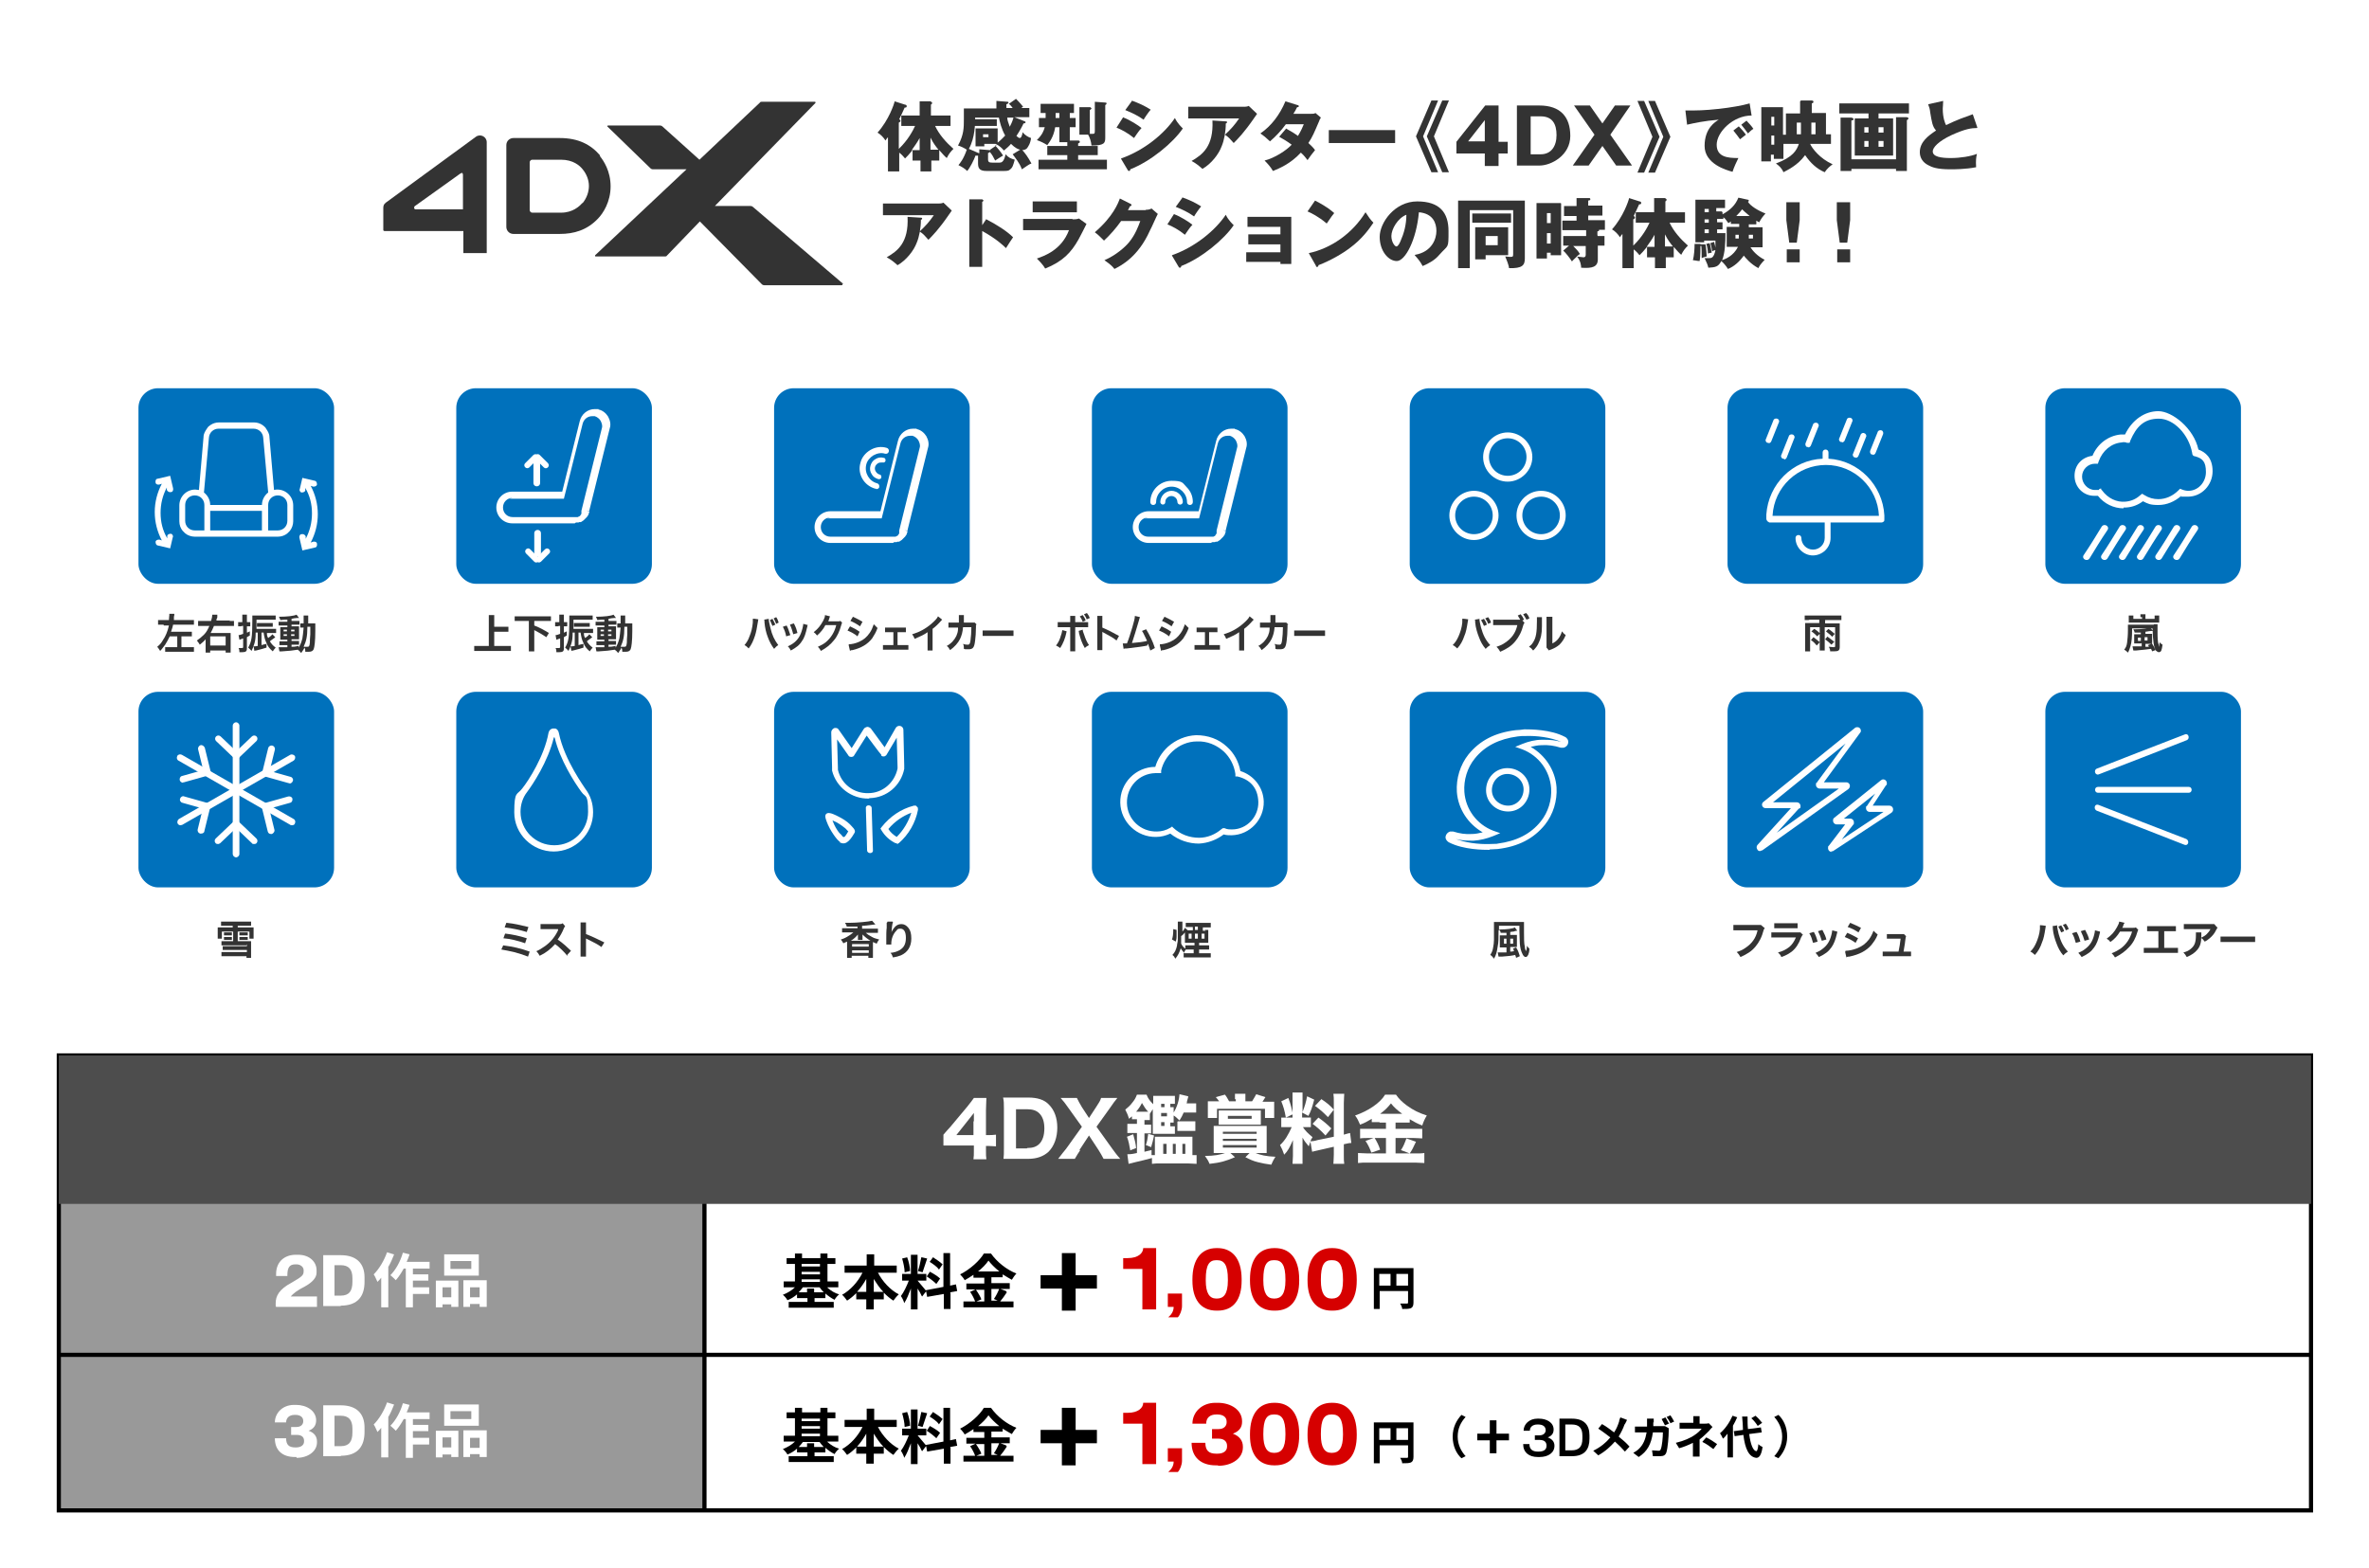 <?xml version="1.0" encoding="UTF-8"?>
<svg xmlns="http://www.w3.org/2000/svg" version="1.1" viewBox="0 0 568 376">
  <defs>
    <style>
      .cls-1, .cls-2 {
        fill: none;
        stroke: #000;
        stroke-miterlimit: 10;
      }

      .cls-3 {
        fill: #0071bc;
      }

      .cls-2 {
        stroke-width: 1px;
      }

      .cls-4 {
        fill: #4d4d4d;
      }

      .cls-5 {
        fill: #fff;
      }

      .cls-6 {
        fill: #333;
      }

      .cls-7 {
        fill: #d60000;
      }

      .cls-8 {
        fill: #999;
      }
    </style>
  </defs>
  <!-- Generator: Adobe Illustrator 28.6.0, SVG Export Plug-In . SVG Version: 1.2.0 Build 709)  -->
  <g>
    <g id="_レイヤー_1" data-name="レイヤー_1">
      <rect class="cls-5" width="568" height="376"/>
      <g>
        <rect class="cls-3" x="490.4" y="93.1" width="46.9" height="46.9" rx="4.7" ry="4.7"/>
        <g>
          <rect class="cls-3" x="33.2" y="93.1" width="46.9" height="46.9" rx="4.7" ry="4.7"/>
          <g>
            <path class="cls-5" d="M66.6,117.4c-.3,0-.6,0-.9.1l-1.1-12.7c0-.8-.4-1.4-.8-2,0,0-.1-.2-.2-.3-.2-.2-.4-.4-.7-.6-.6-.4-1.3-.6-2-.6h-8.4c-.7,0-1.4.2-2,.6-.2.2-.5.3-.7.6,0,0-.1.2-.2.3-.4.6-.8,1.2-.8,2l-1.1,12.7c-.3,0-.6-.1-.9-.1-2.1,0-3.8,1.7-3.8,3.8v3.8c0,.9.3,1.7.8,2.3.2.2.4.4.6.6.6.5,1.5.8,2.3.8h19.9c.9,0,1.7-.3,2.3-.8.2-.2.4-.4.6-.6.5-.6.8-1.5.8-2.3v-3.8c0-2.1-1.7-3.8-3.8-3.8ZM49,127.2h-2.3c-1.3,0-2.3-1-2.3-2.3v-3.8c0-1.3,1-2.3,2.3-2.3s2.3,1,2.3,2.3v6.1ZM62.8,127.2h-12.4v-4.7h12.4v4.7ZM62.8,121.1h-12.4c0-1.2-.6-2.3-1.5-3l1.2-13.2c.1-1.2,1.1-2.1,2.3-2.1h8.4c1.2,0,2.2.9,2.3,2.1l1.2,13.2c-.9.7-1.5,1.8-1.5,3ZM68.9,124.9h0c0,1.3-1,2.3-2.3,2.3h-2.3v-6.1c0-1.3,1-2.3,2.3-2.3s2.3,1,2.3,2.3v3.8Z"/>
            <path class="cls-5" d="M41.5,128.9c0-.4-.1-.8-.5-.9-.4,0-.8.1-.9.5v.6c-1.1-1.9-1.6-3.9-1.6-6.1s.5-4.2,1.5-6.1v.6c.2.4.6.6,1,.5.4,0,.6-.5.5-.9l-.7-3-3,.7c-.4,0-.6.5-.5.9,0,.4.5.6.9.5l.6-.2c-1.1,2.1-1.7,4.4-1.7,6.8s.6,4.7,1.7,6.8l-.6-.2c-.4,0-.8.1-.9.5,0,.4.1.8.5.9l3,.7.7-3ZM39.7,115.9h0s0,0,0,0h0Z"/>
            <path class="cls-5" d="M71.8,117.2c0,.4.1.8.5.9.4,0,.8-.1.9-.5v-.6c1.1,1.9,1.6,3.9,1.6,6.1s-.5,4.2-1.5,6.1v-.6c-.2-.4-.6-.6-1-.5-.4,0-.6.5-.5.9l.7,3,3-.7c.4,0,.6-.5.5-.9,0-.4-.5-.6-.9-.5l-.6.2c1.1-2.1,1.7-4.4,1.7-6.8,0-2.4-.6-4.7-1.7-6.8l.6.2c.4,0,.8-.1.9-.5,0-.4-.1-.8-.5-.9l-3-.7-.7,3ZM73.6,130.1h0s0,0,0,0h0Z"/>
          </g>
        </g>
        <g>
          <path class="cls-6" d="M39.2,149.8c-.6,0-.9,0-1.3,0v-1.1c.4,0,.7,0,1.3,0h1.3c0-.5.1-.9.1-1.2s0-.1,0-.3h1.2c0,.3,0,.4-.1.7,0,0,0,0,0,.2,0,0,0,.1,0,.3,0,0,0,.2,0,.3h3.5c.5,0,.9,0,1.3,0v1.1c-.4,0-.8,0-1.3,0h-3.7c-.1.6-.3,1.1-.5,1.7h3.9c.5,0,.8,0,1.1,0v1.1c-.3,0-.6,0-1.1,0h-1.4v2.6h1.8c.6,0,.9,0,1.2,0v1.1c-.4,0-.8,0-1.2,0h-4.5c-.5,0-.9,0-1.2,0v-1.1c.4,0,.6,0,1.2,0h1.7v-2.6h-1.8c-.4.8-.7,1.4-1.1,2-.5.6-.7,1-1.2,1.5-.3-.5-.4-.6-.7-1,.6-.5.9-.8,1.3-1.5.7-1,1.2-2.2,1.5-3.6h-1.2Z"/>
          <path class="cls-6" d="M55,148.9c.5,0,.9,0,1.1,0v1.2c-.3,0-.6,0-1.1,0h-3.7c-.3.7-.5,1.2-.8,1.7.1,0,.4,0,.8,0h3c.5,0,.7,0,1,0,0,.3,0,.6,0,1v2.6c0,.5,0,.8,0,1.1h-1.2v-.5h-3.7v.5h-1.1c0-.3,0-.6,0-1.2v-1.4c0-.2,0-.3,0-.6-.4.5-.8.8-1.4,1.3-.2-.4-.4-.6-.7-1,.6-.4,1.2-.9,1.7-1.4.6-.6.9-1.2,1.3-2.1h-1.5c-.5,0-.8,0-1.2,0v-1.2c.3,0,.6,0,1.2,0h1.9c.2-.6.3-1.1.3-1.5h1.2c0,.3,0,.3,0,.4,0,0,0,0,0,.2q0,.2-.2.5c0,.1,0,.2,0,.3h3.3ZM50.4,154.8h3.7v-2.2h-3.7v2.2Z"/>
          <path class="cls-6" d="M57.8,150.2c-.2,0-.4,0-.7,0v-1c.2,0,.4,0,.7,0h.3v-.8c0-.5,0-.7,0-1h1.1c0,.3,0,.5,0,1v.8h.3c.2,0,.3,0,.5,0v1c-.2,0-.3,0-.5,0h-.3v1.5c.2,0,.4-.2.7-.3v1c-.4.2-.5.3-.7.4v2.7c0,.7-.3.9-1.1.9s-.2,0-.7,0c0-.4,0-.6-.2-1,.3,0,.6,0,.8,0s.3,0,.3-.3v-2c-.3.1-.6.2-.8.3,0,0,0,0-.1,0l-.2-1.1c.3,0,.6-.1,1.1-.3v-1.9h-.3ZM64,151.8c0,.7.1.8.3,1.2.4-.3.7-.5,1-.9l.7.7q-.2.2-.8.6c-.1.1-.3.2-.5.4.4.6.7,1,1.4,1.5-.3.3-.5.6-.7.9-.8-.7-1.2-1.2-1.5-2-.4-.8-.5-1.3-.7-2.5h-.5v3c.4-.1.6-.2,1.2-.3v.9c-.7.2-1.2.4-2.5.7-.2,0-.2,0-.4.1l-.2-1.1c.3,0,.5,0,1-.1v-3.2h-.5c0,1.3-.1,1.9-.3,2.6-.2.7-.4,1.2-.7,1.8-.3-.4-.5-.5-.8-.8.8-1.4,1-2.4,1-6.5s0-.9,0-1.2c.3,0,.7,0,1.1,0h3.4c.5,0,.8,0,1.1,0v1c-.2,0-.5,0-1,0h-3.6v1c0,.4,0,.7,0,1.2h3.9c.4,0,.6,0,.8,0v1c-.2,0-.4,0-.7,0h-1.1ZM65.4,150.3c-.2,0-.4,0-.7,0h-2.5c-.3,0-.5,0-.6,0v-.9c.2,0,.3,0,.6,0h2.5c.3,0,.5,0,.7,0v.9Z"/>
          <path class="cls-6" d="M68.9,148.6c-.7,0-.9,0-1.7.1,0-.3-.2-.4-.3-.8,1.9,0,3.6-.2,4.2-.5l.6.8c0,0-.4,0-.5,0-.4,0-.8.1-1.3.2v.5h1c.5,0,.7,0,.9,0v.9c-.1,0-.3,0-.7,0h-1.2v.4h1c.4,0,.6,0,.8,0,0,.2,0,.4,0,.9v1.3c0,.5,0,.8,0,.9-.2,0-.4,0-.9,0h-.9v.4h.9c.5,0,.7,0,.9,0v.9c-.2,0-.3,0-.7,0h-1.1v.5c.5,0,.8,0,1.7-.2v.4c.4-.6.7-1.4.9-2.2.1-.7.2-1.3.3-2.6-.4,0-.6,0-.8,0v-1c.2,0,.4,0,.7,0h.1c0-.2,0-.4,0-.7,0-.8,0-1,0-1.2h1.1q0,.3,0,1.9h.8c.4,0,.6,0,.9,0,0,.3,0,.4,0,1.8,0,2.5-.2,3.9-.4,4.4-.2.4-.5.6-1.2.6s-.6,0-.8,0c0-.4,0-.6-.2-1-.2.5-.4.7-.8,1.3-.2-.3-.4-.5-.8-.8-1.3.2-2,.3-3.8.4-.2,0-.3,0-.6,0l-.2-1c.2,0,.3,0,.5,0,.4,0,.6,0,1.6,0v-.5h-1c-.3,0-.6,0-.9,0v-.9c.3,0,.5,0,.9,0h1v-.4h-.8c-.4,0-.7,0-.9,0,0-.2,0-.4,0-.9v-1.2c0-.5,0-.6,0-.9.3,0,.5,0,.9,0h.8v-.4h-1.2c-.4,0-.6,0-.9,0v-.9c.3,0,.5,0,.9,0h1.2v-.5ZM68,151v.4h.8v-.4h-.8ZM68,152.1v.4h.8v-.4h-.8ZM69.8,151.4h.8v-.4h-.8v.4ZM69.8,152.5h.8v-.4h-.8v.4ZM73.7,150.4c0,2.3-.3,3.4-.9,4.7.5,0,.6,0,.9,0,.4,0,.5-.1.6-1,0-.5,0-.9.1-2q0-.3,0-1.1c0-.3,0-.4,0-.7h-.7Z"/>
        </g>
        <g>
          <rect class="cls-3" x="109.4" y="93.1" width="46.9" height="46.9" rx="4.7" ry="4.7"/>
          <g>
            <path class="cls-5" d="M137.8,125.5h-15c-2.1,0-3.8-1.7-3.8-3.8s1.7-3.8,3.8-3.8h12l4.2-16.9c.4-1.7,1.9-2.9,3.6-2.9s.6,0,.9.1c1,.2,1.8.9,2.3,1.7.5.9.7,1.9.4,2.8l-4.9,19.7c0,0,0,.1,0,.2l-.7-.2.7.3c0,.1,0,.2-.1.3,0,0,0,.2-.1.3h0c0,.2-.1.3-.2.4,0,0-.1.2-.2.3-.1.1-.2.2-.3.3,0,0-.1.1-.2.2h0c-.1.1-.2.2-.3.3,0,0-.2.1-.3.2,0,0-.2.1-.3.2,0,0-.2,0-.3,0h0c-.1,0-.2,0-.3.1-.1,0-.2,0-.3,0h0c-.1,0-.2,0-.3,0M122.9,119.4c-1.3,0-2.3,1-2.3,2.3s1,2.3,2.3,2.3h14.9c0,0,.1,0,.2,0,.1,0,.2,0,.2,0,0,0,.1,0,.2,0h0s0,0,.1,0c0,0,.1,0,.2-.1,0,0,.1,0,.2-.1,0,0,.1,0,.2-.1h0c0,0,0-.1.1-.2,0,0,0,0,.1-.1h0c0,0,0-.1.1-.2,0,0,0,0,0-.1h0c0-.2,0-.2,0-.2,0,0,0-.1,0-.2,0,0,0-.1,0-.2l4.9-19.8c.2-.6,0-1.2-.3-1.8-.3-.5-.8-.9-1.4-1.1-.2,0-.4,0-.6,0-1.1,0-2,.7-2.3,1.8l-4.5,18h-13.1Z"/>
            <path class="cls-5" d="M129.5,115.8v-4.8c0-1.1-1.6-1.1-1.6,0v4.8c0,1.1,1.6,1.1,1.6,0"/>
            <path class="cls-5" d="M126.9,112.1l2-2c.6-.6-.3-1.6-1-1l-2,2c-.6.6.3,1.6,1,1"/>
            <path class="cls-5" d="M131.4,111.1l-2-2c-.6-.6-1.6.3-1,1l2,2c.6.6,1.6-.3,1-1"/>
            <path class="cls-5" d="M128.1,127.9v4.8c0,1.1,1.6,1.1,1.6,0v-4.8c0-1.1-1.6-1.1-1.6,0"/>
            <path class="cls-5" d="M126.1,132.7l2,2c.6.6,1.6-.3,1-1l-2-2c-.6-.6-1.6.3-1,1"/>
            <path class="cls-5" d="M130.7,131.7l-2,2c-.6.6.3,1.6,1,1l2-2c.6-.6-.3-1.6-1-1"/>
          </g>
        </g>
        <g>
          <path class="cls-6" d="M118.4,154.9h2.8c.5,0,.9,0,1.3,0v1.2c-.4,0-.8,0-1.3,0h-6.2c-.5,0-.9,0-1.3,0v-1.2c.4,0,.8,0,1.3,0h2.2v-6.3c0-.4,0-.7,0-1.1h1.3c0,.4,0,.7,0,1.1v1.7h2.3c.4,0,.8,0,1.1,0v1.2c-.3,0-.7,0-1.1,0h-2.3v3.6Z"/>
          <path class="cls-6" d="M124.7,148.9c-.5,0-.9,0-1.3,0v-1.1c.4,0,.8,0,1.3,0h6.1c.5,0,.9,0,1.3,0v1.1c-.4,0-.8,0-1.3,0h-2.7v1.1c1.5.6,2.2,1,3.5,1.8l-.6,1c-.9-.6-1.9-1.2-2.9-1.7v3.8c0,.6,0,1,0,1.3h-1.3c0-.4,0-.7,0-1.3v-6h-2.2Z"/>
          <path class="cls-6" d="M133.8,150.2c-.2,0-.4,0-.7,0v-1c.2,0,.4,0,.7,0h.3v-.8c0-.5,0-.7,0-1h1.1c0,.3,0,.5,0,1v.8h.3c.2,0,.3,0,.5,0v1c-.2,0-.3,0-.5,0h-.3v1.5c.2,0,.4-.2.7-.3v1c-.4.2-.5.3-.7.4v2.7c0,.7-.3.9-1.1.9s-.2,0-.7,0c0-.4,0-.6-.2-1,.3,0,.6,0,.8,0s.3,0,.3-.3v-2c-.3.1-.6.2-.8.3,0,0,0,0-.1,0l-.2-1.1c.3,0,.6-.1,1.1-.3v-1.9h-.3ZM140,151.8c0,.7.1.8.3,1.2.4-.3.7-.5,1-.9l.7.7q-.2.2-.8.6c-.1.1-.3.2-.5.4.4.6.7,1,1.4,1.5-.3.3-.5.6-.7.9-.8-.7-1.2-1.2-1.5-2-.4-.8-.5-1.3-.7-2.5h-.5v3c.4-.1.6-.2,1.2-.3v.9c-.7.2-1.2.4-2.5.7-.2,0-.2,0-.4.1l-.2-1.1c.3,0,.5,0,1-.1v-3.2h-.5c0,1.3-.1,1.9-.3,2.6-.2.7-.4,1.2-.7,1.8-.3-.4-.5-.5-.8-.8.8-1.4,1-2.4,1-6.5s0-.9,0-1.2c.3,0,.7,0,1.1,0h3.4c.5,0,.8,0,1.1,0v1c-.2,0-.5,0-1,0h-3.6v1c0,.4,0,.7,0,1.2h3.9c.4,0,.6,0,.8,0v1c-.2,0-.4,0-.7,0h-1.1ZM141.4,150.3c-.2,0-.4,0-.7,0h-2.5c-.3,0-.5,0-.6,0v-.9c.2,0,.3,0,.6,0h2.5c.3,0,.5,0,.7,0v.9Z"/>
          <path class="cls-6" d="M144.9,148.6c-.7,0-.9,0-1.7.1,0-.3-.2-.4-.3-.8,1.9,0,3.6-.2,4.2-.5l.6.8c0,0-.4,0-.5,0-.4,0-.8.1-1.3.2v.5h1c.5,0,.7,0,.9,0v.9c-.1,0-.3,0-.7,0h-1.2v.4h1c.4,0,.6,0,.8,0,0,.2,0,.4,0,.9v1.3c0,.5,0,.8,0,.9-.2,0-.4,0-.9,0h-.9v.4h.9c.5,0,.7,0,.9,0v.9c-.2,0-.3,0-.7,0h-1.1v.5c.5,0,.8,0,1.7-.2v.4c.4-.6.7-1.4.9-2.2.1-.7.2-1.3.3-2.6-.4,0-.6,0-.8,0v-1c.2,0,.4,0,.7,0h.1c0-.2,0-.4,0-.7,0-.8,0-1,0-1.2h1.1q0,.3,0,1.9h.8c.4,0,.6,0,.9,0,0,.3,0,.4,0,1.8,0,2.5-.2,3.9-.4,4.4-.2.4-.5.6-1.2.6s-.6,0-.8,0c0-.4,0-.6-.2-1-.2.5-.4.7-.8,1.3-.2-.3-.4-.5-.8-.8-1.3.2-2,.3-3.8.4-.2,0-.3,0-.6,0l-.2-1c.2,0,.3,0,.5,0,.4,0,.6,0,1.6,0v-.5h-1c-.3,0-.6,0-.9,0v-.9c.3,0,.5,0,.9,0h1v-.4h-.8c-.4,0-.7,0-.9,0,0-.2,0-.4,0-.9v-1.2c0-.5,0-.6,0-.9.3,0,.5,0,.9,0h.8v-.4h-1.2c-.4,0-.6,0-.9,0v-.9c.3,0,.5,0,.9,0h1.2v-.5ZM144,151v.4h.8v-.4h-.8ZM144,152.1v.4h.8v-.4h-.8ZM145.8,151.4h.8v-.4h-.8v.4ZM145.8,152.5h.8v-.4h-.8v.4ZM149.7,150.4c0,2.3-.3,3.4-.9,4.7.5,0,.6,0,.9,0,.4,0,.5-.1.6-1,0-.5,0-.9.1-2q0-.3,0-1.1c0-.3,0-.4,0-.7h-.7Z"/>
        </g>
        <g>
          <rect class="cls-3" x="185.6" y="93.1" width="46.9" height="46.9" rx="4.7" ry="4.7"/>
          <g>
            <path class="cls-5" d="M214.1,130.2h-15c-2.1,0-3.8-1.7-3.8-3.8s1.7-3.8,3.8-3.8h12l4.2-16.9c.4-1.7,1.9-2.9,3.6-2.9s.6,0,.9.1c1,.2,1.8.9,2.3,1.7.5.9.7,1.9.4,2.8l-4.9,19.7c0,0,0,.1,0,.2l-.7-.2.7.3c0,.1,0,.2-.1.3,0,0,0,.2-.1.3h0c0,.2-.1.3-.2.4,0,0-.1.2-.2.3-.1.1-.2.2-.3.3,0,0-.1.1-.2.2h0c-.1.1-.2.2-.3.3,0,0-.2.1-.3.2,0,0-.2.1-.3.2,0,0-.2,0-.3,0h0c-.1,0-.2,0-.3.1-.1,0-.2,0-.3,0h0c-.1,0-.2,0-.3,0M199.1,124.1c-1.3,0-2.3,1-2.3,2.3s1,2.3,2.3,2.3h14.9c0,0,.1,0,.2,0,.1,0,.2,0,.2,0,0,0,.1,0,.2,0h0s0,0,.1,0c0,0,.1,0,.2-.1,0,0,.1,0,.2-.1s.1,0,.2-.1h0c0,0,0-.1.1-.2,0,0,0,0,.1-.1h0c0,0,0-.1.1-.2,0,0,0,0,0-.1h0c0-.2,0-.2,0-.2,0,0,0-.1,0-.2,0,0,0-.1,0-.2l4.9-19.8c.2-.6,0-1.2-.3-1.8-.3-.5-.8-.9-1.4-1.1-.2,0-.4,0-.6,0-1.1,0-2,.7-2.3,1.8l-4.5,18h-13.1Z"/>
            <path class="cls-5" d="M210.8,114.9c0,0-.1,0-.2,0-.7-.2-1.3-.6-1.6-1.2-.4-.6-.5-1.3-.3-2,.2-.7.6-1.3,1.2-1.6.6-.4,1.3-.5,2-.3.3,0,.5.4.4.7,0,.3-.4.5-.7.4-.4,0-.8,0-1.1.2-.3.2-.6.5-.7.9-.1.4,0,.8.2,1.1.2.3.5.6.9.7.3,0,.5.4.4.7,0,.3-.3.4-.6.4"/>
            <path class="cls-5" d="M210.1,117.2c0,0-.1,0-.2,0-2.7-.7-4.4-3.5-3.6-6.2.3-1.3,1.2-2.4,2.4-3.1,1.2-.7,2.6-.9,3.9-.5.4.1.6.5.5.9-.1.4-.5.6-.9.5-.9-.3-1.9-.1-2.8.4-.8.5-1.5,1.3-1.7,2.2-.5,2,.7,4,2.6,4.5.4.1.6.5.5.9,0,.3-.4.5-.7.5"/>
          </g>
        </g>
        <g>
          <path class="cls-6" d="M181.8,148.5c0,.1,0,.2-.1.7-.2,1.3-.4,2.4-.7,3.3-.4,1.2-.8,2.1-1.5,3-.4-.4-.6-.6-1-.8.5-.6.9-1.2,1.2-2.1.4-.9.7-2.1.8-3.3,0-.4,0-.7,0-.9h0c0-.1,1.2.1,1.2.1ZM184.3,148.3c0,.5.2,1.4.4,2.2.4,1.8,1,3,1.9,4.2-.5.3-.6.5-1,.9-.6-.8-1.1-1.7-1.5-2.8-.4-1-.7-2.3-.8-3.5,0-.4,0-.6-.1-.7l1.1-.2ZM185.2,148.4c.3.5.4.7.7,1.4l-.7.3c-.2-.5-.4-.9-.6-1.4l.6-.3ZM186.1,149.6c-.2-.6-.4-.9-.6-1.3l.6-.3c.3.4.4.7.6,1.3l-.6.3Z"/>
          <path class="cls-6" d="M188.6,150c.4.7.5,1.2.9,2.3l-1,.3c-.2-1-.4-1.5-.8-2.3l.9-.3ZM193.6,150c0,.1,0,.2-.1.5-.3,1.3-.6,2.4-1.2,3.2-.6,1-1.4,1.6-2.7,2.3-.2-.4-.3-.6-.7-1,.6-.3,1-.5,1.5-.9,1-.8,1.6-1.8,2-3.4.1-.5.2-.8.2-1.1l1.1.3ZM190.4,149.6c.5,1,.6,1.4.8,2.2l-1,.3c-.2-.7-.4-1.5-.8-2.3l.9-.3Z"/>
          <path class="cls-6" d="M201.9,149.3c0,.1-.1.2-.2.6-.4,1.5-1,2.8-1.8,3.7-.8,1-1.8,1.8-3.1,2.5-.2-.5-.4-.6-.7-1,.9-.4,1.4-.7,1.9-1.1,1.2-1,2.1-2.4,2.5-4.1h-2.6c-.5,1-1.2,1.8-2,2.5-.3-.4-.4-.5-.8-.8,1-.8,1.6-1.5,2.3-2.8.3-.6.4-.9.4-1.3l1.2.3q0,0-.1.3s0,0-.1.3q0,0-.1.3t-.1.3c.1,0,.3,0,.4,0h1.9c.3,0,.4,0,.6-.1l.6.6Z"/>
          <path class="cls-6" d="M203.8,150.2c.9.4,1.6.8,2.3,1.3l-.5,1.1c-.7-.6-1.5-1-2.4-1.4l.6-1ZM203.5,154.5c.7,0,1.6-.2,2.5-.6,1.1-.5,1.8-1.1,2.5-2.1.5-.7.7-1.3,1-2.1.4.4.5.5.9.9-.4,1.1-.8,1.7-1.3,2.5-1.1,1.4-2.6,2.3-4.7,2.8-.3,0-.4,0-.6.2l-.3-1.3ZM204.5,147.9c.9.4,1.6.8,2.3,1.2l-.6,1.1c-.8-.6-1.6-1-2.3-1.3l.6-1Z"/>
          <path class="cls-6" d="M215.2,154.7h1.8c.4,0,.6,0,.8,0v1.1c-.3,0-.4,0-.8,0h-4.5c-.4,0-.6,0-.8,0v-1.1c.2,0,.4,0,.8,0h1.7v-3.1h-1.2c-.3,0-.5,0-.8,0v-1.1c.2,0,.4,0,.8,0h3.4c.4,0,.6,0,.8,0v1.1c-.2,0-.4,0-.8,0h-1.2v3.1Z"/>
          <path class="cls-6" d="M226,148.5c-.1.1-.2.2-.3.3-.7.8-1.3,1.4-2.1,2v4.1c0,.5,0,.8,0,1.1h-1.2c0-.3,0-.5,0-1v-3.4c-1,.7-1.5.9-3.1,1.6-.2-.5-.3-.7-.6-1.1,1.7-.5,3.2-1.3,4.6-2.5.8-.7,1.4-1.3,1.6-1.8l1,.8Z"/>
          <path class="cls-6" d="M234,149.8c0,.2,0,.3,0,.6,0,1.1-.1,2.6-.2,3.2-.2,1.7-.5,2.1-1.6,2.1s-.6,0-1.1-.1c0-.6,0-.8-.2-1.2.5.2.9.2,1.2.2s.5-.2.6-1.1c.1-.7.2-2,.2-3.1h-2c-.1,1.2-.3,1.9-.7,2.8-.5,1-1.3,1.9-2.4,2.7-.3-.5-.4-.7-.8-1,1.1-.6,1.8-1.4,2.3-2.4.2-.5.4-1,.4-1.7,0-.1,0-.2,0-.3h-1.4c-.5,0-.7,0-.9,0v-1.2c.3,0,.5,0,1,0h1.5c0-.4,0-.9,0-1.2v-.2c0-.1,0-.2,0-.4h1.2c0,.2,0,.2,0,.3,0,0,0,.1,0,.2q0,.2,0,.7c0,.2,0,.3,0,.6h1.9c.4,0,.5,0,.7,0l.5.5Z"/>
          <path class="cls-6" d="M235.5,151.2c.4,0,.5,0,1.4,0h4.7c.9,0,1,0,1.4,0v1.3c-.3,0-.4,0-1.4,0h-4.6c-1,0-1.1,0-1.4,0v-1.3Z"/>
        </g>
        <g>
          <rect class="cls-3" x="261.8" y="93.1" width="46.9" height="46.9" rx="4.7" ry="4.7"/>
          <g>
            <path class="cls-5" d="M290.3,130.2h-14.9c-2.1,0-3.8-1.7-3.8-3.8s1.7-3.8,3.8-3.8h12l4.2-16.9c.4-1.7,1.9-2.9,3.6-2.9s.6,0,.9.1c1,.2,1.8.9,2.3,1.7.5.9.7,1.9.4,2.8l-4.9,19.7c0,0,0,.1,0,.2l-.7-.2.7.3c0,.1,0,.2-.1.3,0,0,0,.2-.1.3h0c0,.2-.1.3-.2.4,0,0-.1.2-.2.3-.1.1-.2.2-.3.3,0,0-.1.1-.2.2h0c-.1.1-.2.2-.3.3,0,0-.2.1-.3.2,0,0-.2.1-.3.2,0,0-.2,0-.3,0h0c-.1,0-.2,0-.3.1-.1,0-.2,0-.3,0h0c-.1,0-.2,0-.3,0M275.3,124.1c-1.3,0-2.3,1-2.3,2.3s1,2.3,2.3,2.3h14.9c0,0,.1,0,.2,0,.1,0,.2,0,.2,0,0,0,.1,0,.2,0h0s0,0,.1,0c0,0,.1,0,.2-.1,0,0,.1,0,.2-.1,0,0,0,0,.1-.1h0c0,0,0-.1.1-.2,0,0,0,0,.1-.1h0c0,0,0-.1.1-.2,0,0,0,0,0-.1h0c0-.2,0-.2,0-.2,0,0,0-.1,0-.2,0,0,0-.1,0-.2l4.9-19.8c.2-.6,0-1.2-.3-1.8-.3-.5-.8-.9-1.4-1.1-.2,0-.4,0-.6,0-1.1,0-2,.7-2.3,1.8l-4.5,18h-13.1Z"/>
            <path class="cls-5" d="M282.9,121h0c-.3,0-.6-.3-.6-.6,0-.4-.2-.8-.4-1-.6-.6-1.5-.6-2.1,0-.3.3-.4.6-.4,1s-.3.6-.6.6h0c-.3,0-.6-.3-.6-.6,0-.7.3-1.4.8-1.9.5-.5,1.2-.8,1.9-.8s1.4.3,1.9.8c.5.5.8,1.2.8,1.9,0,.3-.3.6-.6.6"/>
            <path class="cls-5" d="M285.3,121.1h0c-.4,0-.7-.3-.7-.7,0-1-.4-1.9-1.1-2.6-.7-.7-1.6-1.1-2.6-1.1-2,0-3.7,1.7-3.7,3.7,0,.4-.3.7-.7.7s-.7-.3-.7-.7c0-2.8,2.3-5.1,5.1-5.1s2.6.5,3.6,1.5c1,1,1.5,2.2,1.5,3.6,0,.4-.3.7-.7.7"/>
          </g>
        </g>
        <g>
          <path class="cls-6" d="M255.7,151.3c0,.1,0,.1,0,.3-.3,1.5-.8,2.7-1.5,3.8-.4-.3-.6-.4-1-.6.6-.8.9-1.4,1.2-2.5.2-.5.2-.8.3-1.2l1.1.3ZM256.6,148.7c0-.5,0-.7,0-1h1.2c0,.3,0,.4,0,1v.5h2c.6,0,.8,0,1.1,0v1.2c-.3,0-.5,0-1.1,0h-2v4.7c0,.5,0,.8,0,1.1h-1.2c0-.3,0-.6,0-1.1v-4.7h-1.9c-.6,0-.8,0-1.1,0v-1.2c.3,0,.5,0,1.1,0h1.9v-.5ZM259.6,151c0,.3.1.6.3,1.1.4,1.2.7,1.9,1.2,2.6-.5.3-.6.3-1,.7-.7-1.2-1-2.1-1.4-3.6,0-.3,0-.3-.1-.5l1-.3ZM259.6,147.5c.3.4.5.7.7,1.3l-.7.3c-.2-.5-.4-.9-.7-1.3l.7-.3ZM260.6,148.6c-.2-.5-.4-.9-.7-1.3l.7-.3c.3.4.5.7.7,1.2l-.7.3Z"/>
          <path class="cls-6" d="M263.1,156c0-.3,0-.6,0-1.1v-6.2c0-.5,0-.7,0-1h1.2c0,.3,0,.4,0,1v1.8c1.2.5,2.6,1.2,4,2l-.6,1.1c-.7-.6-1.6-1.1-3.1-1.9-.2-.1-.2-.1-.3-.2,0,.3,0,.4,0,.7v2.6c0,.5,0,.8,0,1.1h-1.2Z"/>
          <path class="cls-6" d="M273.3,148c0,.2-.1.2-.2.7-.7,2.4-1.2,4-1.7,5.5,1.4-.1,2.9-.3,3.6-.5,0-.2-.2-.4-.4-.9-.4-.8-.5-1.1-.8-1.5l1-.4c.8,1.3,1.6,2.9,2.1,4.5l-1.1.6q-.1-.4-.4-1.2t-.3,0c-.9.2-2.3.4-4.9.7-.5,0-.6,0-.8.1l-.2-1.3h.2c.2,0,.4,0,.8,0,.5-1.2.8-2.3,1.3-3.9.4-1.4.6-2.1.6-2.7l1.3.3Z"/>
          <path class="cls-6" d="M278.5,150.2c.9.4,1.6.8,2.3,1.3l-.5,1.1c-.7-.6-1.5-1-2.4-1.4l.6-1ZM278.1,154.5c.7,0,1.6-.2,2.5-.6,1.1-.5,1.8-1.1,2.5-2.1.5-.7.7-1.3,1-2.1.4.4.5.5.9.9-.4,1.1-.8,1.7-1.3,2.5-1.1,1.4-2.6,2.3-4.7,2.8-.3,0-.4,0-.6.2l-.3-1.3ZM279.2,147.9c.9.4,1.6.8,2.3,1.2l-.6,1.1c-.8-.6-1.6-1-2.3-1.3l.6-1Z"/>
          <path class="cls-6" d="M289.9,154.7h1.8c.4,0,.6,0,.8,0v1.1c-.3,0-.4,0-.8,0h-4.5c-.4,0-.6,0-.8,0v-1.1c.2,0,.4,0,.8,0h1.7v-3.1h-1.2c-.3,0-.5,0-.8,0v-1.1c.2,0,.4,0,.8,0h3.4c.4,0,.6,0,.8,0v1.1c-.2,0-.4,0-.8,0h-1.2v3.1Z"/>
          <path class="cls-6" d="M300.7,148.5c-.1.1-.2.2-.3.3-.7.8-1.3,1.4-2.1,2v4.1c0,.5,0,.8,0,1.1h-1.2c0-.3,0-.5,0-1v-3.4c-1,.7-1.5.9-3.1,1.6-.2-.5-.3-.7-.6-1.1,1.7-.5,3.2-1.3,4.6-2.5.8-.7,1.4-1.3,1.6-1.8l1,.8Z"/>
          <path class="cls-6" d="M308.7,149.8c0,.2,0,.3,0,.6,0,1.1-.1,2.6-.2,3.2-.2,1.7-.5,2.1-1.6,2.1s-.6,0-1.1-.1c0-.6,0-.8-.2-1.2.5.2.9.2,1.2.2s.5-.2.6-1.1c.1-.7.2-2,.2-3.1h-2c-.1,1.2-.3,1.9-.7,2.8-.5,1-1.3,1.9-2.4,2.7-.3-.5-.4-.7-.8-1,1.1-.6,1.8-1.4,2.3-2.4.2-.5.4-1,.4-1.7,0-.1,0-.2,0-.3h-1.4c-.5,0-.7,0-.9,0v-1.2c.3,0,.5,0,1,0h1.5c0-.4,0-.9,0-1.2v-.2c0-.1,0-.2,0-.4h1.2c0,.2,0,.2,0,.3,0,0,0,.1,0,.2q0,.2,0,.7c0,.2,0,.3,0,.6h1.9c.4,0,.5,0,.7,0l.5.5Z"/>
          <path class="cls-6" d="M310.2,151.2c.4,0,.5,0,1.4,0h4.7c.9,0,1,0,1.4,0v1.3c-.3,0-.4,0-1.4,0h-4.6c-1,0-1.1,0-1.4,0v-1.3Z"/>
        </g>
        <g>
          <rect class="cls-3" x="338" y="93.1" width="46.9" height="46.9" rx="4.7" ry="4.7"/>
          <g>
            <path class="cls-5" d="M361.5,115.5c-3.3,0-5.9-2.7-5.9-5.9s2.7-5.9,5.9-5.9,5.9,2.7,5.9,5.9-2.7,5.9-5.9,5.9M361.5,105.1c-2.5,0-4.5,2-4.5,4.5s2,4.5,4.5,4.5,4.5-2,4.5-4.5-2-4.5-4.5-4.5"/>
            <path class="cls-5" d="M353.4,129.5c-3.3,0-5.9-2.7-5.9-5.9s2.7-5.9,5.9-5.9,5.9,2.7,5.9,5.9-2.7,5.9-5.9,5.9M353.4,119.1c-2.5,0-4.5,2-4.5,4.5s2,4.5,4.5,4.5,4.5-2,4.5-4.5-2-4.5-4.5-4.5"/>
            <path class="cls-5" d="M369.5,129.5c-3.3,0-5.9-2.7-5.9-5.9s2.6-5.9,5.9-5.9,5.9,2.7,5.9,5.9-2.7,5.9-5.9,5.9M369.5,119.1c-2.5,0-4.5,2-4.5,4.5s2,4.5,4.5,4.5,4.5-2,4.5-4.5-2-4.5-4.5-4.5"/>
          </g>
        </g>
        <g>
          <path class="cls-6" d="M352,148.5c0,.1,0,.2-.1.7-.2,1.3-.4,2.4-.8,3.3-.4,1.2-.9,2.1-1.7,3-.5-.4-.6-.6-1.1-.8.6-.6,1-1.2,1.4-2.1.4-.9.8-2.1.9-3.3,0-.4,0-.7,0-.9h0c0-.1,1.3.1,1.3.1ZM354.7,148.3c0,.5.2,1.4.4,2.2.5,1.8,1.1,3,2.2,4.2-.5.3-.7.5-1.1.9-.7-.8-1.2-1.7-1.6-2.8-.4-1-.8-2.3-.9-3.5,0-.4,0-.6-.1-.7l1.2-.2ZM355.8,148.4c.3.5.5.7.7,1.4l-.7.3c-.2-.5-.4-.9-.7-1.4l.7-.3ZM356.8,149.6c-.2-.6-.4-.9-.7-1.3l.7-.3c.3.4.5.7.7,1.3l-.7.3Z"/>
          <path class="cls-6" d="M365.5,149.3c0,.2-.1.2-.2.4-.5,1.9-1.1,3-2,4.1-.9,1.1-2,1.8-3.6,2.5-.3-.5-.4-.7-.9-1.2.9-.3,1.4-.5,2.1-1,1.5-1,2.5-2.3,2.9-4.2h-4.6c-.6,0-.9,0-1.2,0v-1.3c.4,0,.6,0,1.2,0h4.4c.4,0,.7,0,.9,0-.2-.4-.4-.6-.6-1l.7-.3c.4.5.6.8.8,1.3l-.4.2.3.3ZM366,148.6c-.3-.5-.5-.9-.8-1.3l.7-.3c.4.4.6.7.8,1.3l-.7.3Z"/>
          <path class="cls-6" d="M369.7,148q0,.3,0,2.2c0,1.9-.3,3-.8,4-.3.7-.7,1.2-1.3,1.8-.4-.5-.5-.6-1-.9.5-.4.7-.6,1-1.1.7-1.1.9-2.4.9-5.1s0-.6,0-.9h1.3ZM372.2,147.9c0,.3,0,.4,0,.9v5.5c.6-.3,1-.6,1.4-1.1.4-.5.7-1.1.9-1.8.3.4.5.6.9.9-.4,1-.9,1.7-1.5,2.3-.6.5-1.1.8-2.1,1.2-.2,0-.3.1-.4.2l-.6-.7c0-.3,0-.5,0-1v-5.5s0-.3,0-.3c0-.2,0-.5,0-.6h1.3Z"/>
        </g>
        <g>
          <rect class="cls-3" x="414.2" y="93.1" width="46.9" height="46.9" rx="4.7" ry="4.7"/>
          <g>
            <line class="cls-5" x1="424.1" y1="105.4" x2="425.9" y2="100.9"/>
            <path class="cls-5" d="M424.1,106.2c0,0-.2,0-.3,0-.4-.1-.6-.6-.4-.9l1.8-4.5c.1-.4.6-.5.9-.4.4.1.6.6.4.9l-1.8,4.5c-.1.3-.4.5-.7.5"/>
            <line class="cls-5" x1="427.8" y1="109.3" x2="429.6" y2="104.7"/>
            <path class="cls-5" d="M427.8,110c0,0-.2,0-.3,0-.4-.1-.6-.6-.4-.9l1.8-4.5c.1-.4.6-.5.9-.4.4.1.6.6.4.9l-1.8,4.6c-.1.3-.4.5-.7.5"/>
            <line class="cls-5" x1="433.6" y1="106.5" x2="435.3" y2="102"/>
            <path class="cls-5" d="M433.6,107.2c0,0-.2,0-.3,0-.4-.1-.5-.6-.4-.9l1.8-4.5c.1-.4.6-.5.9-.4.4.1.6.6.4.9l-1.8,4.5c-.1.3-.4.5-.7.5"/>
            <line class="cls-5" x1="441.7" y1="105.3" x2="443.5" y2="100.8"/>
            <path class="cls-5" d="M441.7,106c0,0-.2,0-.3,0-.4-.1-.6-.6-.4-.9l1.8-4.5c.1-.4.6-.5.9-.4.4.1.6.6.4.9l-1.8,4.5c-.1.3-.4.5-.7.5"/>
            <line class="cls-5" x1="445" y1="109" x2="446.7" y2="104.5"/>
            <path class="cls-5" d="M445,109.7c0,0-.2,0-.3,0-.4-.1-.6-.6-.4-.9l1.8-4.5c.1-.4.6-.6.9-.4.4.1.6.6.4.9l-1.8,4.5c-.1.3-.4.5-.7.5"/>
            <line class="cls-5" x1="449.1" y1="108.3" x2="450.9" y2="103.7"/>
            <path class="cls-5" d="M449.1,109c0,0-.2,0-.3,0-.4-.1-.5-.6-.4-.9l1.8-4.5c.1-.4.6-.5.9-.4.4.1.5.6.4.9l-1.8,4.5c-.1.3-.4.5-.7.5"/>
            <path class="cls-5" d="M451.2,125.3h-27c-.2-.2-.4-.2-.5-.4-.1-.1-.2-.3-.2-.5v-1c.5-7.3,6.3-13.1,13.5-13.4v-1.5c0-.4.3-.7.7-.7.4,0,.7.3.7.7v1.5c7.2.4,13,6.3,13.4,13.6v1c0,.2,0,.4-.2.5-.1.1-.3.2-.5.2M425,123.7h25.5c0,.1,0,0,0,0-.3-6.8-5.9-12.2-12.7-12.2h0c-6.8,0-12.4,5.3-12.8,12.1v.2Z"/>
            <path class="cls-5" d="M434.7,133.2c-2.3,0-4.2-1.9-4.2-4.2,0-.4.3-.7.7-.7.4,0,.7.3.7.7,0,1.5,1.2,2.8,2.8,2.8,1.5,0,2.8-1.2,2.8-2.8v-4.2c0-.4.3-.7.7-.7.4,0,.7.3.7.7v4.2c0,2.3-1.9,4.2-4.3,4.2"/>
          </g>
        </g>
        <path class="cls-6" d="M433.9,148.7c-.6,0-.9,0-1.2,0v-1.1c.3,0,.6,0,1.2,0h6.4c.5,0,.8,0,1.2,0v1.1c-.4,0-.7,0-1.2,0h-2.7v.8h2.6c.4,0,.7,0,.9,0,0,.3,0,.5,0,.9v4.7c0,.9-.3,1.1-1.4,1.1s-.6,0-.9,0c0-.5-.1-.7-.3-1.1.4,0,.8.1,1.1.1s.4,0,.4-.3v-4.5h-2.5v4.4c0,.5,0,.8,0,1.2h-1.2c0-.4,0-.7,0-1.2v-4.4h-2.3v4.6c0,.5,0,.8,0,1.2h-1.2c0-.4,0-.8,0-1.2v-4.7c0-.3,0-.6,0-.9.3,0,.6,0,1,0h2.4v-.8h-2.6ZM434.8,152.8c.7.5.9.7,1.5,1.2l-.7.8c-.5-.6-.8-.9-1.4-1.3l.6-.7ZM435,150.8c.6.4.9.6,1.4,1.1l-.7.7c-.5-.5-.8-.8-1.4-1.2l.7-.6ZM438.2,152.7c.8.6,1.1.8,1.6,1.2l-.7.7c-.5-.5-.7-.7-1.5-1.3l.6-.7ZM438.3,150.8c.7.4,1,.7,1.6,1.2l-.6.7c-.4-.4-.4-.4-1.5-1.3l.6-.6Z"/>
        <g>
          <path class="cls-5" d="M509.1,121.9c-2.3,0-4.6-1.1-6.1-3-.3,0-.6,0-.9,0-2.6,0-4.7-2.1-4.7-4.8s1.9-4.5,4.3-4.8c1.2-2.9,3.8-4.8,6.7-5.1.4,0,.7,0,1.1,0,1.7-3.5,4.7-5.6,8-5.6s8.5,4.1,9.6,9.2c1.6.6,3.4,1.9,3.4,5.2s-2.6,6.1-5.9,6.1-1.1,0-1.6-.2c-1.6,1.4-3.5,2.2-5.5,2.2s-2.5-.3-3.7-.9c-1.2.9-2.5,1.4-4,1.5-.2,0-.4,0-.6,0M503.6,117.1l.4.5c1.4,1.9,3.5,2.9,5.6,2.7,1.3-.1,2.5-.6,3.5-1.5l.5-.4.5.3c1.1.7,2.2,1,3.4,1,1.7,0,3.4-.7,4.8-2.1l.4-.4.5.2c.5.2,1,.3,1.5.3,2.3,0,4.2-2,4.2-4.5s-.8-3.3-2.7-3.8c-.4,0-.6-.4-.6-.8-.8-4.4-4.4-8.2-8-8.2s-5.4,2-6.8,5.2l-.2.6h-.6c-.4-.2-.9-.2-1.3-.1-2.5.2-4.6,2-5.5,4.5l-.2.6h-.7c-1.7,0-3.1,1.4-3.1,3.1s1.4,3.2,3.1,3.2.7,0,1-.2l.6-.2Z"/>
          <path class="cls-5" d="M503.9,126.3c-1.4,2.3-2.8,4.6-4.3,6.8-.6.9.8,1.7,1.4.8,1.4-2.3,2.8-4.6,4.3-6.8.6-.9-.8-1.7-1.4-.8"/>
          <path class="cls-5" d="M508.2,126.3c-1.4,2.3-2.8,4.6-4.3,6.8-.6.9.8,1.7,1.4.8,1.4-2.3,2.8-4.6,4.3-6.8.6-.9-.8-1.7-1.4-.8"/>
          <path class="cls-5" d="M512.5,126.3c-1.4,2.3-2.8,4.6-4.3,6.8-.6.9.8,1.7,1.4.8,1.4-2.3,2.8-4.6,4.3-6.8.6-.9-.8-1.7-1.4-.8"/>
          <path class="cls-5" d="M516.8,126.3c-1.4,2.3-2.8,4.6-4.3,6.8-.6.9.8,1.7,1.4.8,1.4-2.3,2.8-4.6,4.3-6.8.6-.9-.8-1.7-1.4-.8"/>
          <path class="cls-5" d="M521.2,126.3c-1.4,2.3-2.8,4.6-4.3,6.8-.6.9.8,1.7,1.4.8,1.4-2.3,2.8-4.6,4.3-6.8.6-.9-.8-1.7-1.4-.8"/>
          <path class="cls-5" d="M525.5,126.3c-1.4,2.3-2.8,4.6-4.3,6.8-.6.9.8,1.7,1.4.8,1.4-2.3,2.8-4.6,4.3-6.8.6-.9-.8-1.7-1.4-.8"/>
        </g>
        <path class="cls-6" d="M516.4,149.7c.5,0,.6,0,.9,0,0,.4,0,.8,0,1.6,0,1.6,0,2.6.3,3.4,0,.3.1.4.1.4,0,0,0,0,0,0s0,0,0,0c0-.1,0-.5.1-1.1.2.3.4.4.7.6-.1.8-.2,1.1-.3,1.4-.1.3-.4.4-.6.4s-.5-.2-.7-.4c-.5-.8-.7-2.2-.8-5.3h-4.9c0,2.2-.1,3.3-.4,4.3-.2.6-.3,1-.6,1.5-.3-.3-.5-.5-.9-.7.4-.5.6-.9.7-1.7.1-.8.2-1.8.2-3s0-1,0-1.3c.2,0,.5,0,.9,0h5.3ZM513.2,148c0-.3,0-.5,0-.7h1.2c0,.2,0,.4,0,.7v.4h2.2v-.3c0-.2,0-.3,0-.5h1.1c0,.2,0,.4,0,.6v.6c0,.2,0,.3,0,.5-.3,0-.5,0-.6,0h-6.1c-.2,0-.3,0-.6,0,0-.2,0-.4,0-.5v-.6c0-.2,0-.4,0-.6h1.1c0,.2,0,.3,0,.5v.3h2.1v-.4ZM513.3,154.3h-.9c-.3,0-.4,0-.7,0,0-.2,0-.3,0-.5v-1.2c0-.2,0-.3,0-.5.2,0,.4,0,.7,0h.9v-.4c-.6,0-.8,0-1.5,0,0-.3-.2-.5-.3-.8.3,0,.5,0,.6,0,1.5,0,3-.2,3.5-.4l.6.8s0,0,0,0q-.1,0-.3,0c-.4,0-.8.1-1.5.2v.5h.9c.3,0,.5,0,.7,0,0,.2,0,.3,0,.5v1.2c0,.2,0,.3,0,.5h-.1c.4.6.6,1,.9,1.7l-.8.3c-.1-.4-.2-.5-.3-.6-.8.1-1.2.2-3.6.4-.3,0-.4,0-.6,0l-.2-1c.1,0,.3,0,.4,0,.2,0,.8,0,1.8,0v-.8ZM512.6,152.9v.8h.7v-.8h-.7ZM514.2,153.6h.7v-.8h-.7v.8ZM514.2,155.1c.4,0,.6,0,1,0,0-.2-.1-.2-.2-.4l.8-.3c-.2,0-.3,0-.5,0h-.9v.7Z"/>
        <g>
          <rect class="cls-3" x="109.4" y="165.9" width="46.9" height="46.9" rx="4.7" ry="4.7"/>
          <path class="cls-5" d="M132.8,204.2c-5.2,0-9.5-4.2-9.5-9.4s.7-4.1,1.9-5.7c1.6-2,5.3-7.8,6.3-13.3.1-.6.5-1,1-1.1.2,0,.5,0,.5,0,.5,0,.9.5,1,1.1,1.3,6.5,6.3,13.2,6.3,13.3,1.3,1.7,1.9,3.6,1.9,5.7,0,5.2-4.3,9.4-9.5,9.4M132.8,176.8c-1.4,5.9-5.2,11.5-6.4,13.1-1.1,1.4-1.6,3.1-1.6,4.8,0,4.4,3.6,8,8.1,8s8.1-3.6,8.1-8-.6-3.4-1.6-4.8c-1.7-2.3-5.2-7.8-6.4-13"/>
        </g>
        <g>
          <path class="cls-6" d="M120.6,226.7c2.3.3,4.2.7,6.4,1.5l-.4,1.2c-1-.4-1.9-.7-3.4-1.1-1.2-.3-2-.4-3-.6l.5-1.1ZM121.3,223.9c1.6.2,3.1.5,5,1.1l-.4,1.2c-.8-.3-1.5-.5-2.7-.8-.8-.2-1.5-.3-2.5-.4l.4-1.1ZM121.5,221.3c1.9.2,3.1.5,5.2,1l-.4,1.2c-1.6-.5-3.6-.9-5.3-1.1l.4-1.1Z"/>
          <path class="cls-6" d="M136.1,229.3c-.8-1-1.9-2.1-3-2.9-1.1,1.2-2.2,2.1-3.7,2.8-.3-.5-.4-.7-.8-1.1.7-.3,1.2-.6,1.9-1.1,1.5-1,2.6-2.4,3.3-3.9v-.3s0,0-3.1,0c-.5,0-.7,0-1.1,0v-1.2c.2,0,.4,0,.8,0h3.6c.5,0,.6,0,.9-.2l.6.7c-.1.1-.2.3-.3.5-.4,1-.9,1.9-1.5,2.7.6.4,1.1.8,1.8,1.4q.2.2,1.4,1.3l-.9,1Z"/>
          <path class="cls-6" d="M139.2,229.5c0-.3,0-.6,0-1.1v-6.2c0-.5,0-.7,0-1h1.3c0,.3,0,.4,0,1v1.8c1.3.5,2.8,1.2,4.4,2l-.7,1.1c-.8-.6-1.8-1.1-3.4-1.9-.2-.1-.3-.1-.3-.2,0,.3,0,.4,0,.7v2.6c0,.5,0,.8,0,1.1h-1.3Z"/>
        </g>
        <g>
          <rect class="cls-3" x="185.6" y="165.9" width="46.9" height="46.9" rx="4.7" ry="4.7"/>
          <g>
            <path class="cls-5" d="M207.6,193.8l.3,10.1c0,.9,1.5.9,1.4,0l-.3-10.1c0-.9-1.5-.9-1.4,0"/>
            <path class="cls-5" d="M208.3,191.5c-4.1.1-7.8-2.7-8.8-6.7,0,0,0-.4,0-.8l-.2-8.4c0-.4.3-.8.7-1,.5-.1.9,0,1.1.4l3.1,4.4,2.9-4.6c.2-.3.5-.4.8-.5h0c.4,0,.7.2.9.4l3.3,4.5,2.7-4.7c.3-.4.7-.5,1.1-.4.4.1.7.5.7.9l.2,8.5c0,.5,0,.8,0,.9-.8,4-4.2,6.9-8.3,7M200.7,177.1l.2,7c0,.2,0,.5,0,.5.8,3.4,3.8,5.7,7.3,5.6,3.4,0,6.3-2.5,7-5.9,0,0,0-.3,0-.5l-.2-6.9-2.5,4.2c-.2.2-.4.3-.6.3s-.4,0-.6-.2v-.2c-.1,0-3.5-4.6-3.5-4.6l-3.1,4.9c-.3.3-.9.3-1.2,0l-.2-.3-2.6-3.7Z"/>
            <path class="cls-5" d="M215.1,202.2h-.2s-.2,0-.2,0c-1.4-.7-2.5-1.7-3.3-3l-.3-.5.3-.4h0c2-2.5,4.6-4.3,7.7-5.1h.2s.3,0,.3,0l.3.3c.2.1.2.4.2.7-.6,3.1-2.2,5.9-4.6,8h-.1c0,0-.2.2-.2.2h-.2ZM213,198.8c.5.8,1.2,1.4,2,1.9,1.6-1.6,2.8-3.6,3.5-5.8-2.1.8-4,2.1-5.5,3.9"/>
            <path class="cls-5" d="M202.4,200.7c0,0-.1,0-.2,0-.9-.4-1.4.7-.7,1.3,1.5,1,2.8-1.3,3.4-2.3.4-.7-.7-1.5-1.1-2-.8-.8-1.8-1.4-2.8-1.9-.6-.3-1.9-1-2.6-.8-.9.3-.4,1.4-.2,2,.4,1.1,1,2.2,1.7,3.2.5.7,1.2,1.7,2,2,.9.3,1.2-1.1.3-1.4,0,0-.6-.8-.8-.9-.4-.4-.7-.9-1-1.4-.3-.5-.5-1-.7-1.5,0-.1-.4-1-.4-1.1-.2.2-.3.3-.5.5.2,0,1.5.7,1.8.8.7.4,1.3.8,1.9,1.3.3.2.5.5.8.8.5.5.3-.2,0,.2-.1.2-.9,1.6-1.2,1.3-.2.4-.5.8-.7,1.3,0,0,.1,0,.2,0,.8.5,1.5-.8.7-1.3"/>
          </g>
        </g>
        <g>
          <path class="cls-6" d="M205.8,222.2c-1,0-1.5,0-2.8,0,0-.3-.2-.6-.4-.9.5,0,.8,0,1,0,1.9,0,4.8-.3,5.5-.5l.8.9c-.1,0-.4,0-1,.1-.9.1-1.4.2-2.2.2v.7h2.6c.5,0,.9,0,1.2,0v1c-.3,0-.7,0-1.2,0h-1.7c.3.3.9.7,1.5,1,.5.3,1,.4,1.7.6-.3.4-.4.5-.6,1q-.4-.2-.9-.4c0,.2,0,.3,0,.6v2.2c0,.5,0,.8,0,1h-1.1v-.5h-4v.5h-1.1c0-.3,0-.6,0-1.1v-2.2c0-.3,0-.4,0-.6-.3.1-.4.2-.9.4-.2-.4-.3-.5-.6-.9.7-.2,1.3-.5,1.9-.9.4-.2.8-.6,1.1-.8h-1.6c-.5,0-.8,0-1.1,0v-1c.3,0,.6,0,1.1,0h2.6v-.7ZM208.4,225.6h.3c-.8-.5-1.3-.9-1.9-1.5h0c0,.3,0,.4,0,.5v.2c0,.3,0,.4,0,.6h-1.1c0-.2,0-.3,0-.6v-.2c0-.2,0-.3,0-.5-.5.6-.9,1-1.7,1.5h4.3ZM204.3,227h4v-.6h-4v.6ZM204.3,228.5h4v-.6h-4v.6Z"/>
          <path class="cls-6" d="M214.1,221.1c-.1.3-.2.6-.3,1.9,0,.4-.1.7-.1,1h0q0,0,0-.2c0-.3.3-.8.6-1.2.5-.7,1.1-1,1.8-1s1.2.3,1.7.9c.5.6.7,1.4.7,2.6,0,1.9-.9,3.3-2.5,4-.5.2-1.2.4-1.9.5-.2-.6-.3-.8-.6-1.1,1-.1,1.5-.3,2.1-.6,1.1-.6,1.6-1.5,1.6-3s-.5-2.2-1.3-2.2-.7.2-1,.5c-.8.8-1.2,2-1.2,3.1v.2h-1.2s0,0,0-.1v-.2c0-.3,0-1,0-1.2,0-.8,0-1.9.1-2.5v-1.2c.2-.2.2-.2.2-.3h1.2Z"/>
        </g>
        <g>
          <rect class="cls-3" x="261.8" y="165.9" width="46.9" height="46.9" rx="4.7" ry="4.7"/>
          <path class="cls-5" d="M287.5,202.3c-2.5,0-4.9-.8-6.9-2.4-1.1.5-2.2.8-3.4.8-4.6.1-8.5-3.6-8.6-8.2-.1-4.7,3.7-8.6,8.4-8.6.5-1.8,1.6-3.5,3-4.8,1.9-1.7,4.3-2.7,6.8-2.8,2.8,0,5.4.9,7.4,2.8,1.7,1.5,2.8,3.6,3.2,5.8,3.2,1,5.5,3.9,5.6,7.3.1,4.3-3.3,8-7.7,8.1-.6,0-1.3,0-1.9-.2-1.7,1.3-3.8,2.1-6,2.2M280.9,198.1l.4.4c1.7,1.6,3.9,2.4,6.2,2.4,2,0,3.9-.8,5.4-2.1l.3-.2h.4c.6.3,1.2.3,1.8.3,3.6,0,6.4-3.1,6.3-6.6s-2.1-5.4-5-6.1h-.5c0-.1,0-.6,0-.6-.3-2.1-1.3-4-2.8-5.4-1.8-1.6-4-2.5-6.4-2.4-2.2,0-4.3.9-5.9,2.4-1.3,1.2-2.3,2.8-2.7,4.6v.6c-.1,0-.7,0-.7,0-.2,0-.4,0-.7,0-3.9.1-6.9,3.3-6.8,7.2.1,3.9,3.3,6.9,7.2,6.8,1.1,0,2.2-.3,3.2-.9l.5-.3Z"/>
        </g>
        <path class="cls-6" d="M288.8,223c.4,0,.6,0,.9,0,0,.2,0,.4,0,.8v1.5c0,.3,0,.6,0,.8-.3,0-.5,0-.9,0h-3.8c-.5,0-.7,0-.9,0,0-.3,0-.5,0-.8v-1.7c-.3.4-.5.6-.9.9,0,.9,0,1.2,0,1.8.3.6.6.9,1,1.2v-.8c.2,0,.5,0,1,0h1.2c0-.3,0-.4,0-.6h1.1c0,.2,0,.3,0,.6h1.4c.5,0,.7,0,1,0v1c-.3,0-.6,0-1,0h-1.4v.9h1.7c.4,0,.8,0,1.1,0v1c-.3,0-.7,0-1.1,0h-4.3c-.5,0-.8,0-1.1,0v-1c0,0,.1,0,.2,0-.4-.5-.7-.8-.9-1.2-.3,1-.7,1.8-1.3,2.5-.2-.4-.3-.6-.7-.9.6-.6.9-1.3,1.1-2.2,0-.4.2-.9.2-1.5,0-.3,0-2.2,0-3.4s0-.6,0-.9h1.1c0,.3,0,.3,0,1.8s0,0,0,.6c.3-.3.4-.5.6-.9l.7.6h1.2v-.8h-.7c-.5,0-.8,0-1,0v-1c.3,0,.6,0,1.1,0h3.8c.4,0,.8,0,1.1,0v1.1c-.3,0-.6,0-1,0h-.9v.8h.7ZM281,225.3c.2-.6.3-1.2.3-2.3v-.2l.8.2c0,1.1,0,1.2,0,1.6,0,.6-.1.8-.2,1.2l-.7-.4ZM285.1,227.7c-.4,0-.6,0-.8,0-.2.3-.3.5-.5.9.3,0,.4,0,.8,0h1.6v-.9h-1.2ZM285,223.9v1.2h.7v-1.2h-.7ZM287.2,222.2h-.7v.8h.7v-.8ZM286.5,225.1h.7v-1.2h-.7v1.2ZM288.1,225.1h.7v-1.2h-.7v1.2Z"/>
        <g>
          <rect class="cls-3" x="338" y="165.9" width="46.9" height="46.9" rx="4.7" ry="4.7"/>
          <g>
            <path class="cls-5" d="M357.2,203.8c-1.4,0-6.3,0-9.8-1.8h0c-.2-.1-.7-.5-.8-1-.1-.7.4-1.4,1.1-1.6.2,0,.5,0,.7,0,1.6.5,3,.7,4.5.6.9,0,1.7-.2,2.6-.4-3.5-2-5.9-5.6-6.2-9.7-.2-3.2.8-6.5,2.8-9,2.7-3.3,6.3-5.2,11.3-5.8.6,0,1.3-.1,2.1-.2,1.4,0,6.3,0,9.7,1.8.1,0,.7.4.8,1,.1.7-.3,1.4-1.1,1.6,0,0-.1,0-.2,0-.2,0-.4,0-.5,0-1.6-.5-3-.7-4.6-.6h0c-.9,0-1.7.2-2.6.4,3.5,2,5.9,5.6,6.2,9.7.2,3.2-.8,6.5-2.8,9-2.7,3.3-6.3,5.2-11.3,5.8-.6,0-1.3.1-2,.1M348.6,201c2.5,1.1,6,1.5,8.6,1.4s1.3,0,1.9-.1c4.5-.6,7.9-2.3,10.3-5.3,1.8-2.2,2.7-5.2,2.5-8-.3-4.2-3-7.8-6.9-9.3l-1.7-.6,1.7-.7c1.5-.6,3.1-1,4.7-1h0s0,0,0,0c.2,0,.3,0,.5,0,1.4,0,2.7.1,4.1.5-2.5-1.1-6-1.5-8.5-1.4-.7,0-1.3,0-1.9.1-4.5.6-7.9,2.3-10.3,5.3-1.8,2.2-2.7,5.2-2.5,8,.3,4.2,3,7.8,6.9,9.3l1.7.6-1.7.7c-1.5.6-3.1,1-4.7,1.1-1.6,0-3,0-4.5-.5"/>
            <path class="cls-5" d="M361.6,194.6c-2.9,0-5.3-2.2-5.3-5.1s2.2-5.3,5.1-5.3c2.9,0,5.3,2.2,5.3,5.1,0,2.9-2.2,5.3-5.1,5.3M361.4,185.6c-2.1,0-3.7,1.8-3.7,3.9,0,2.1,1.8,3.7,3.9,3.7,2.1,0,3.7-1.8,3.7-3.9s-1.8-3.7-3.9-3.7"/>
          </g>
        </g>
        <path class="cls-6" d="M359.3,223.2c0,1.8,0,2.8-.2,3.7-.2,1.4-.4,2.2-.9,3-.1-.2-.2-.2-.4-.5-.3-.3-.3-.3-.5-.4.4-.6.6-1.1.7-1.8.1-.5.2-1.2.2-1.8,0-.3,0-1.6,0-2.2,0-1.4,0-1.7,0-2.1.3,0,.6,0,1.2,0h4.9c.5,0,.8,0,1.1,0,0,.5,0,1.5,0,2.6s0,2.7.2,3.3c0,.6.2.9.3,1.1.1-.3.2-.7.2-1.3.2.3.4.5.6.7,0,.8-.2,1.2-.3,1.5-.2.3-.3.5-.6.5s-.6-.3-.8-.8c-.3-.6-.5-1.3-.6-2.4,0-.7-.1-1.9-.1-3.1s0-.4,0-1.2h-4.9v1ZM361.2,223.7c-.5,0-.8,0-1.4,0,0-.3-.2-.6-.4-.8h.2c1.5,0,3.2-.2,3.6-.5l.6.8s0,0-.1,0c0,0-.3,0-.8.2-.2,0-.3,0-.8.1v.7h.9c.4,0,.6,0,.7,0,0,.2,0,.3,0,.7v1.5c0,.3,0,.5,0,.7-.2,0-.3,0-.6,0h-1v1.1c.3,0,.4,0,.9-.1q0,0-.1-.3c0-.2,0-.2-.2-.3l.8-.3c.4.6.6,1.1.9,2.1l-.9.4c0-.3-.2-.5-.2-.7-.9.2-1.7.3-3.2.4-.4,0-.6,0-.8,0l-.2-1c0,0,.2,0,.3,0,.3,0,1.2,0,1.8,0v-1.2h-.8c-.2,0-.4,0-.8,0,0-.2,0-.5,0-.8v-1.4c0-.3,0-.5,0-.7.2,0,.4,0,.8,0h.8v-.6ZM360.6,225.1v1.2h.6v-1.2h-.6ZM362.8,226.3v-1.2h-.7v1.2h.7Z"/>
        <g>
          <rect class="cls-3" x="414.2" y="165.9" width="46.9" height="46.9" rx="4.7" ry="4.7"/>
          <g>
            <path class="cls-5" d="M422,204.1c-.2,0-.5-.1-.6-.3-.3-.4-.3-.9,0-1.2l8-8.8h-6.1c-.4,0-.7-.3-.8-.6-.1-.3,0-.7.3-.9l21.9-17.7c.3-.3.9-.3,1.2,0,.3.3.4.8.1,1.1l-8.7,11.9h5.4c.4,0,.7.3.8.6.1.4,0,.7-.3,1l-20.5,14.6c-.1.1-.3.2-.5.2M431.3,193.9l-5.3,5.8,14.9-10.6h-4.6c-.5,0-.9-.4-.9-.9s0-.4.2-.5h0l.2-.3,6.7-9.1-17.4,14.1h5.7c.5,0,.9.4.9.9s0,.4-.2.5h0c0,0,0,.1,0,.1Z"/>
            <path class="cls-5" d="M439.2,204.3c-.5,0-.9-.4-.9-.9s0-.4.2-.6h0s3.9-5.1,3.9-5.1h-2c-.5,0-.9-.4-.9-.9s.1-.5.3-.7h0s11.2-9,11.2-9c.2-.1.3-.2.5-.2.5,0,.9.4.9.9s0,.4-.2.5l-3.2,4.9h4c.5,0,.9.4.9.9s-.2.6-.4.8l-14,9.2c-.1,0-.3.1-.5.1M442,196.3h1.6c.5,0,.9.4.9.9s0,.4-.2.6l-2.7,3.5,10-6.6h-3.3c-.5,0-.9-.4-.9-.9s0-.4.2-.5l2-3-7.5,6Z"/>
          </g>
        </g>
        <g>
          <path class="cls-6" d="M423.1,222.5c0,.2-.1.2-.2.4-.5,1.9-1.1,3-2,4.1-.9,1.1-2,1.8-3.6,2.5-.3-.5-.4-.7-.9-1.2.9-.3,1.4-.5,2.1-1,1.5-1,2.5-2.3,2.9-4.2h-4.6c-.6,0-.9,0-1.2,0v-1.3c.4,0,.6,0,1.2,0h4.4c.5,0,.7,0,1,0l.7.6Z"/>
          <path class="cls-6" d="M432.1,224.3c0,.2-.2.3-.3.6-.5,1.4-1.2,2.5-2.2,3.3-.7.5-1.3.9-2.5,1.3-.2-.5-.3-.6-.8-1.1,1.2-.3,1.9-.7,2.7-1.3.7-.6,1.1-1.2,1.6-2.3h-4.7c-.6,0-.9,0-1.2,0v-1.2c.4,0,.6,0,1.3,0h4.6c.6,0,.8,0,1.1,0l.6.6ZM425.4,221.4c.3,0,.5,0,1.1,0h3.4c.6,0,.8,0,1.1,0v1.2c-.3,0-.5,0-1.1,0h-3.4c-.6,0-.8,0-1.1,0v-1.2Z"/>
          <path class="cls-6" d="M434.9,223.5c.4.7.6,1.2.9,2.3l-1.1.3c-.3-1-.4-1.5-.9-2.3l1-.3ZM440.5,223.5c0,.1,0,.2-.1.5-.3,1.3-.7,2.4-1.3,3.2-.7,1-1.5,1.6-3,2.3-.3-.4-.4-.6-.8-1,.7-.3,1.1-.5,1.6-.9,1.1-.8,1.8-1.8,2.2-3.4.1-.5.2-.8.2-1.1l1.2.3ZM437,223.1c.5,1,.7,1.4.9,2.2l-1.1.3c-.2-.7-.5-1.5-.9-2.3l1-.3Z"/>
          <path class="cls-6" d="M442.9,223.7c1,.4,1.7.8,2.6,1.3l-.6,1.1c-.8-.6-1.6-1-2.6-1.4l.6-1ZM442.5,228c.7,0,1.8-.2,2.8-.6,1.2-.5,2-1.1,2.8-2.1.5-.7.8-1.3,1.1-2.1.4.4.5.5,1,.9-.4,1.1-.9,1.7-1.5,2.5-1.2,1.4-2.9,2.3-5.3,2.8-.3,0-.5,0-.7.2l-.3-1.3ZM443.6,221.3c1,.4,1.8.8,2.6,1.2l-.6,1.1c-.9-.6-1.7-1-2.6-1.3l.6-1Z"/>
          <path class="cls-6" d="M457.3,228.2c.4,0,.6,0,.9,0v1.1c-.3,0-.5,0-.9,0h-5c-.4,0-.6,0-.9,0v-1.1c.3,0,.4,0,.9,0h2.9c.2-.9.4-2.2.5-3.1h-2.4c-.5,0-.6,0-.9,0v-1.1c.2,0,.5,0,.9,0h2.5c.3,0,.5,0,.7,0l.5.5q-.1.3-.2,1.1c-.1,1.1-.3,1.8-.4,2.6h1Z"/>
        </g>
        <g>
          <rect class="cls-3" x="490.4" y="165.9" width="46.9" height="46.9" rx="4.7" ry="4.7"/>
          <g>
            <path class="cls-5" d="M503.2,185.7c7-2.7,14-5.4,21.1-8.2.8-.3.5-1.7-.4-1.4-7,2.7-14,5.4-21.1,8.2-.9.3-.5,1.7.4,1.4"/>
            <path class="cls-5" d="M524.2,201.2c-7-2.7-14-5.4-21.1-8.2-.9-.3-1.2,1-.4,1.4,7,2.7,14,5.4,21.1,8.2.9.3,1.2-1,.4-1.4"/>
            <path class="cls-5" d="M503,190.1h21.8c.9,0,.9-1.4,0-1.4h-21.8c-.9,0-.9,1.4,0,1.4"/>
          </g>
        </g>
        <g>
          <path class="cls-6" d="M490.5,222c0,.1,0,.2-.1.7-.2,1.3-.4,2.4-.8,3.3-.4,1.2-.9,2.1-1.7,3-.5-.4-.6-.6-1.1-.8.6-.6,1-1.2,1.4-2.1.4-.9.8-2.1.9-3.3,0-.4,0-.7,0-.9h0c0-.1,1.3.1,1.3.1ZM493.2,221.8c0,.5.2,1.4.4,2.2.5,1.8,1.1,3,2.2,4.2-.5.3-.7.5-1.1.9-.7-.8-1.2-1.7-1.6-2.8-.4-1-.8-2.3-.9-3.5,0-.4,0-.6-.1-.7l1.2-.2ZM494.2,221.9c.3.5.5.7.7,1.4l-.7.3c-.2-.5-.4-.9-.7-1.4l.7-.3ZM495.3,223.1c-.2-.6-.4-.9-.7-1.3l.7-.3c.3.4.5.7.7,1.3l-.7.3Z"/>
          <path class="cls-6" d="M497.9,223.5c.4.7.6,1.2.9,2.3l-1.1.3c-.3-1-.4-1.5-.9-2.3l1-.3ZM503.5,223.5c0,.1,0,.2-.1.5-.3,1.3-.7,2.4-1.3,3.2-.7,1-1.5,1.6-3,2.3-.3-.4-.4-.6-.8-1,.7-.3,1.1-.5,1.6-.9,1.1-.8,1.8-1.8,2.2-3.4.1-.5.2-.8.2-1.1l1.2.3ZM500,223.1c.5,1,.7,1.4.9,2.2l-1.1.3c-.2-.7-.5-1.5-.9-2.3l1-.3Z"/>
          <path class="cls-6" d="M512.7,222.8c0,.1-.1.2-.2.6-.4,1.5-1.1,2.8-2,3.7-.9,1-2,1.8-3.4,2.5-.3-.5-.4-.6-.8-1,1-.4,1.5-.7,2.1-1.1,1.4-1,2.3-2.4,2.8-4.1h-2.9c-.6,1-1.3,1.8-2.3,2.5-.3-.4-.4-.5-.9-.8,1.1-.8,1.8-1.5,2.5-2.8.3-.6.5-.9.5-1.3l1.3.3q0,0-.2.3s0,0-.1.3q0,0-.1.3t-.2.3c.1,0,.3,0,.5,0h2.1c.4,0,.5,0,.7-.1l.6.6Z"/>
          <path class="cls-6" d="M518.6,227.3h2.3c.7,0,.9,0,1.3,0v1.2c-.3,0-.6,0-1.2,0h-5.8c-.6,0-.9,0-1.2,0v-1.2c.4,0,.6,0,1.3,0h2.2v-4h-1.5c-.6,0-.9,0-1.2,0v-1.2c.4,0,.6,0,1.3,0h4.3c.7,0,.9,0,1.3,0v1.2c-.3,0-.6,0-1.2,0h-1.6v4Z"/>
          <path class="cls-6" d="M527.8,223.6c0,.2,0,.2,0,.8,0,1.7-.3,2.6-1,3.4-.6.7-1.3,1.2-2.5,1.7-.3-.5-.4-.7-.8-1.1.8-.2,1.2-.4,1.7-.8,1-.8,1.3-1.6,1.3-3.4s0-.4,0-.6h1.3ZM531.7,222.4c-.1.2-.1.2-.4.7-.3.7-.9,1.4-1.5,1.9-.4.3-.7.6-1.2.8-.3-.4-.4-.6-.9-.9.6-.3,1-.5,1.4-.9.4-.4.7-.8.9-1.2h-5.1c-.7,0-.9,0-1.3,0v-1.2c.4,0,.7,0,1.3,0h5.1c.6,0,.7,0,.9,0l.6.7Z"/>
          <path class="cls-6" d="M532.3,224.6c.4,0,.6,0,1.6,0h5.2c1,0,1.1,0,1.6,0v1.3c-.4,0-.5,0-1.6,0h-5.1c-1.1,0-1.2,0-1.6,0v-1.3Z"/>
        </g>
        <g>
          <rect class="cls-3" x="33.2" y="165.9" width="46.9" height="46.9" rx="4.7" ry="4.7"/>
          <g>
            <path class="cls-5" d="M56.6,205.6c-.4,0-.8-.4-.8-.8v-15.4c0-.4.4-.8.8-.8s.8.4.8.8v15.4c0,.4-.4.8-.8.8"/>
            <path class="cls-5" d="M52.3,202.4c-.2,0-.4,0-.6-.2-.3-.3-.3-.8,0-1.1l4.3-4.1c.3-.3.8-.3,1.1,0,.3.3.3.8,0,1.1l-4.3,4.1c-.2.1-.3.2-.5.2"/>
            <path class="cls-5" d="M60.9,202.4c-.2,0-.4,0-.5-.2l-4.3-4.1c-.3-.3-.3-.8,0-1.1.3-.3.8-.3,1.1,0l4.3,4.1c.3.3.3.8,0,1.1-.2.2-.4.2-.6.2"/>
            <path class="cls-5" d="M70,197.9c-.1,0-.3,0-.4-.1l-13.4-7.7c-.4-.2-.5-.7-.3-1.1.2-.4.7-.5,1.1-.3l13.4,7.7c.4.2.5.7.3,1.1-.1.3-.4.4-.7.4"/>
            <path class="cls-5" d="M65,200c-.4,0-.7-.2-.8-.6l-1.4-5.7c-.1-.4.2-.8.6-1,.4-.1.8.2,1,.6l1.4,5.7c.1.4-.2.8-.6,1,0,0-.1,0-.2,0"/>
            <path class="cls-5" d="M63.7,194.2c-.3,0-.7-.2-.8-.6-.1-.4.1-.9.5-1l5.7-1.6c.4-.1.9.1,1,.5.1.4-.1.9-.5,1l-5.7,1.6c0,0-.1,0-.2,0"/>
            <path class="cls-5" d="M56.6,190.2c-.3,0-.5-.1-.7-.4-.2-.4,0-.9.3-1.1l13.4-7.7c.4-.2.9,0,1.1.3.2.4,0,.9-.3,1.1l-13.4,7.7c-.1,0-.3.1-.4.1"/>
            <path class="cls-5" d="M69.4,187.8c0,0-.1,0-.2,0l-5.7-1.6c-.4-.1-.7-.6-.5-1,.1-.4.6-.7,1-.5l5.7,1.6c.4.1.7.6.5,1-.1.3-.4.6-.8.6"/>
            <path class="cls-5" d="M63.7,186.1c0,0-.1,0-.2,0-.4-.1-.7-.5-.6-1l1.4-5.7c.1-.4.5-.7,1-.6.4.1.7.5.6,1l-1.4,5.7c0,.4-.4.6-.8.6"/>
            <path class="cls-5" d="M56.6,190.2c-.4,0-.8-.4-.8-.8v-15.4c0-.4.4-.8.8-.8s.8.4.8.8v15.4c0,.4-.4.8-.8.8"/>
            <path class="cls-5" d="M56.7,182c-.2,0-.4,0-.6-.2-.3-.3-.3-.8,0-1.1l4.3-4.1c.3-.3.8-.3,1.1,0,.3.3.3.8,0,1.1l-4.3,4.1c-.2.1-.3.2-.5.2"/>
            <path class="cls-5" d="M56.6,182c-.2,0-.4,0-.5-.2l-4.3-4.1c-.3-.3-.3-.8,0-1.1.3-.3.8-.3,1.1,0l4.3,4.1c.3.3.3.8,0,1.1-.2.2-.4.2-.6.2"/>
            <path class="cls-5" d="M56.6,190.2c-.1,0-.3,0-.4-.1l-13.4-7.7c-.4-.2-.5-.7-.3-1.1.2-.4.7-.5,1.1-.3l13.4,7.7c.4.2.5.7.3,1.1-.1.3-.4.4-.7.4"/>
            <path class="cls-5" d="M49.7,186c-.4,0-.7-.2-.8-.6l-1.4-5.7c-.1-.4.2-.9.6-1,.4-.1.8.2,1,.6l1.4,5.7c.1.4-.2.8-.6,1,0,0-.1,0-.2,0"/>
            <path class="cls-5" d="M43.9,187.7c-.3,0-.7-.2-.8-.6-.1-.4.1-.9.5-1l5.7-1.6c.4-.1.9.1,1,.5.1.4-.1.9-.5,1l-5.7,1.6c0,0-.1,0-.2,0"/>
            <path class="cls-5" d="M43.3,197.9c-.3,0-.5-.1-.7-.4-.2-.4,0-.9.3-1.1l13.4-7.7c.4-.2.9,0,1.1.3.2.4,0,.9-.3,1.1l-13.4,7.7c-.1,0-.3.1-.4.1"/>
            <path class="cls-5" d="M49.6,194.1c0,0-.1,0-.2,0l-5.7-1.6c-.4-.1-.7-.6-.5-1,.1-.4.6-.7,1-.5l5.7,1.6c.4.1.7.6.5,1-.1.3-.4.6-.8.6"/>
            <path class="cls-5" d="M48.2,199.9c0,0-.1,0-.2,0-.4-.1-.7-.5-.6-1l1.4-5.7c.1-.4.5-.7,1-.6.4.1.7.5.6,1l-1.4,5.7c0,.4-.4.6-.8.6"/>
          </g>
        </g>
        <path class="cls-6" d="M54.1,222c-.6,0-.8,0-1.1,0v-1c.3,0,.7,0,1.1,0h5c.4,0,.8,0,1.1,0v1c-.3,0-.6,0-1.1,0h-2.1v.4h2.9c.5,0,.7,0,.9,0,0,.3,0,.5,0,.9v.9c0,.4,0,.6,0,.9h-1v-1.7h-2.8v1.4c0,.4,0,.6,0,.9h-1.1c0-.3,0-.5,0-.9v-1.4h-2.7v1.7h-1c0-.3,0-.5,0-.8v-1c0-.4,0-.6,0-.9.3,0,.5,0,.9,0h2.7v-.4h-1.9ZM59.1,226.7h-5c-.3,0-.7,0-1,0v-1c.3,0,.6,0,1.1,0h5.1c.3,0,.6,0,.9,0,0,.3,0,.6,0,.9v2.1c0,.4,0,.7,0,1h-1.1v-.4h-5c-.4,0-.7,0-1,0v-1c.3,0,.6,0,1,0h5.1v-.5h-4.9c-.4,0-.6,0-.9,0v-.9c.3,0,.5,0,.9,0h4.9v-.5ZM55.6,224.3c-.2,0-.4,0-.6,0h-.7c-.2,0-.4,0-.6,0v-.7c.1,0,.3,0,.6,0h.7c.2,0,.4,0,.6,0v.7ZM55.6,225.4c-.2,0-.4,0-.6,0h-.7c-.2,0-.4,0-.6,0v-.7c.1,0,.3,0,.6,0h.7c.2,0,.4,0,.6,0v.7ZM59.4,224.3c-.2,0-.4,0-.6,0h-.8c-.2,0-.4,0-.6,0v-.7c.1,0,.3,0,.6,0h.8c.2,0,.4,0,.6,0v.7ZM59.4,225.4c-.2,0-.4,0-.6,0h-.8c-.2,0-.4,0-.6,0v-.7c.1,0,.3,0,.6,0h.8c.2,0,.4,0,.6,0v.7Z"/>
      </g>
      <g>
        <g>
          <path class="cls-6" d="M202.2,68.1l-21.7-18.5c-.1-.1-.3-.2-.5-.2h-8.6l24.1-24.7c.1-.1,0-.3-.1-.3h-12.7c-.2,0-.4,0-.5.2l-14.5,13.7-8.9-8c-.1-.1-.3-.2-.5-.2h-12.5c-.2,0-.3.2-.1.3l10.3,10c.1.1.3.2.5.2h8.1l-21.9,20.6c-.1.1,0,.3.1.3h16.6c.2,0,.4,0,.5-.2l7.9-8.2,14.9,15.1c.1.1.3.2.5.2h18.6c.2,0,.3-.2.1-.3"/>
          <path class="cls-6" d="M111.1,60.7v-5.3h-18.9c-.2,0-.3-.1-.3-.3v-5.3c0-.5.2-.9.6-1.2l21.6-15.8c1.1-.8,2.6,0,2.6,1.3v26.6h-5.7ZM110.7,41.6c0,0-.2,0-.3,0l-10.9,7.8c-.2.1-.2.3-.2.5,0,.2.2.3.4.3h11.3v-8.3c0-.3-.2-.5-.5-.5"/>
          <path class="cls-6" d="M143.9,37.3c-2.2-2.6-5.2-4.2-9.7-4.2h-11.1c-.9,0-1.7.7-1.7,1.7v19.6c0,.9.7,1.7,1.7,1.7h11.1c3.4,0,6.5-.9,9.1-3.6,1.3-1.3,3.1-4.1,3.1-7.8,0-3.7-1.7-6.2-2.6-7.3M139.6,48.7c-.7.8-2.3,2.3-5.1,2.3h-6.9c-.3,0-.6-.3-.6-.6v-11.5c0-.3.3-.6.6-.6h6.9c2.9,0,4.5,1.4,5.2,2.3.9,1.1,1.5,2.5,1.5,4s-.6,3-1.5,4.1"/>
        </g>
        <g>
          <path class="cls-6" d="M216.1,30.2v-2.5h4.4v-3.4h2.6c.1.1.4.2.4.4s-.2.3-.3.4v2.6h4.7v2.5h-3.7c1,2.1,2.6,3.9,4.4,5.5-.7.7-1.1,1.2-1.6,2.2-.5-.4-1.2-1.2-1.8-1.9v2.5h-1.9v2.6h-2.6v-2.6h-1.9v-2.5c-.8,1-1.4,1.6-1.8,2-.3-.3-.6-.8-1.4-1.4v4.5h-2.7v-8.2c-.3.3-.4.5-.6.8-.4-.7-1.2-1.5-1.9-1.9,2.7-3,4-6.9,4.1-7.5l2.5.8c.2,0,.4.1.4.4s-.3.3-.5.3c-.2.5-1.1,2.4-1.3,2.8.2.1.3.2.3.4s-.2.3-.4.4v6.3c2.2-2.1,3.4-4.4,3.9-5.5h-3.3ZM220.5,33.1c-.6,1.1-1.2,1.9-1.9,2.9h1.9v-2.9ZM225,35.9c-.7-.9-1.2-1.5-1.9-2.9v2.9h1.9Z"/>
          <path class="cls-6" d="M238.6,34.9c.6.6,1.4,1.6,1.9,2.4-.3.2-1.5.9-1.9,1.2-.4-.8-.7-1.4-1.3-2.1,0,.2-.2.2-.4.3v1.5c0,.7.3.8,1.1.8h1.6c.4,0,1.1,0,1.5-2,.7.8,1.2,1,2.2,1.3-.4,1.4-.5,1.9-1.2,2.4-.2.2-.5.3-1.4.3h-4.2c-1.8,0-2-.8-2-1.9v-1.8c-.1.1-.5,0-.6,0-.4,1.1-1.3,2.9-2,3.7-.6-.6-1.3-1-2.1-1.4.4-.5,1.2-1.4,2-3.7-.6-.4-1.4-.8-2.1-1,1.4-2.6,1.4-4.2,1.4-6.4v-2.5h7.8c0-.9,0-1.3,0-1.8l2.6.2c.1,0,.3,0,.3.2s-.2.3-.5.4c0,.3,0,.5,0,.9h1.5c-.5-.7-.7-.8-.9-1l1.7-1.2c.3.3,1,1,1.7,1.9-.2.1-.3.2-.4.3h1.9v2.2h-3.6l2.5,1c0,0,.2.1.2.2,0,.2-.2.3-.5.3-.2.5-.9,1.8-1.7,3,.3.3.6.5.8.5.4,0,.6-.8.7-1.4.6.8,1.4,1.2,2,1.4-.1,1.2-.7,2.2-1.1,2.6-.2.1-.5.3-1,.3.6.6,1.4,1.7,2.2,3.2-.3.1-.7.3-1.1.6-.9.6-1,.7-1.2.8-.5-1.5-1.7-2.9-2.2-3.6l1.8-1.1c-.5-.1-1.2-.4-2.2-1.4-.5.6-1,1-1.7,1.6-.5-.6-1-1.1-2-1.6h0s-2.7,0-2.7,0v.6h-2.1v-4.3h5.3v3.4c.8-.6,1.6-1.5,1.8-1.7-.9-1.6-1.3-3.3-1.5-4.3h-5.7c0,1.4,0,4.8-1.5,7.5l2.3,1c0,0,.2,0,.2.1v-1l2.5.2c0,0,.1,0,.2,0,0,0,0,0-.1-.1l1.6-1.1ZM239,28.6v1.6h-5.3v-1.6h5.3ZM235.7,32.2v.7h1.3v-.7h-1.3ZM241.5,28.2c0,.5.2,1.1.6,2.2.2-.4.6-1.1.9-2.2h-1.5Z"/>
          <path class="cls-6" d="M256.5,28.3h1.4v2.2h-1.4v3.2h2.1c.1,0,.3.1.3.3s0,.2-.4.4v.6h4.7v2.2h-4.7v1.1h6.9v2.3h-16.4v-2.3h6.9v-1.1h-4.8v-2.2h4.8v-.9h-1.9v-3.6h-1c-.4,2.5-1.5,3.7-1.9,4.3-.8-.5-1.6-.9-2.5-1.2,1.3-1.3,1.6-2.1,1.9-3.1h-1.4v-2.2h1.6v-1.2h-1.2v-2.2h8v2.2h-1v1.2ZM254,27.1h-.9v1.2h.9v-1.2ZM262.4,24.4l2.7.2c.1,0,.2,0,.2.2s0,.2-.3.4v7.8c0,1.3-.2,1.9-3.3,1.9-.1-1-.4-1.9-.8-2.6h-2.1v-6.6h2.6c.2.2.3.2.3.3s-.2.3-.4.4v5.7c0,0,.5,0,.7,0,.5,0,.5-.2.5-.9v-6.8Z"/>
          <path class="cls-6" d="M269.4,28.2c1.4.5,3.6,1.9,4.3,2.5-.7.7-1.5,2-1.8,2.4-1.6-1.3-3-2-4.2-2.5l1.6-2.5ZM268.8,38c5.7-2,10.5-6.1,12.9-9.7.6,1.3,1.7,2.3,1.9,2.5-2.3,3.4-7.7,7.9-12.6,9.8,0,.1,0,.4-.3.4s-.2-.2-.3-.2l-1.6-2.7ZM271.3,24.1c1.9.7,3,1.2,4.6,2.2-.4.4-1.5,2-1.7,2.4-1.4-1-2.9-1.7-4.4-2.3l1.6-2.2Z"/>
          <path class="cls-6" d="M298.4,25.6c.1,0,.6,0,1-.2l2,1.9c-.2.3-.2.3-.7,1-2.4,3.5-4,5.1-4.9,6-.7-.8-1.2-1.4-2.1-2,1.5-1.4,2.3-2.3,3.4-3.9h-12.2v-2.8h13.4ZM293.9,29.1c.1,0,.3,0,.3.2s-.2.3-.3.3c0,2-.4,4.1-1,5.5-.7,1.9-2.5,4.2-4.6,5.4-.9-.8-1.5-1.3-2.6-1.9,2.6-1.5,5.3-3.5,5-9.7l3.1.2Z"/>
          <path class="cls-6" d="M308.3,30.8c1.3.7,2.1,1.2,2.9,1.8.8-1.3,1.2-2.3,1.4-2.8h-4.3c-1.1,1.5-2.4,2.9-3.8,4.1-1.2-1.1-1.3-1.2-2.3-1.9,2.6-1.8,4.6-4.4,6-7.7l2.9.9c.2,0,.3.1.3.3s-.2.2-.4.2c-.3.6-.5,1-.9,1.6h4c.7,0,1,0,1.3-.2l1.3,1.1c-.3.5-.3.5-.4.8-1.2,2.8-1.6,3.8-2.6,5.3,1,.9,1.4,1.4,1.6,1.7-.5.6-1.5,1.9-1.8,2.4-.4-.5-.8-1.1-1.6-1.8-2.5,2.7-5.2,3.8-6.7,4.4-.5-.9-1.2-1.7-2-2.5,2.4-.6,5.2-2.4,6.5-3.8-1.2-.9-2.3-1.5-3-1.9l1.7-2Z"/>
          <path class="cls-6" d="M334.5,31.2v3.1h-15.9v-3.1h15.9Z"/>
          <path class="cls-6" d="M344.8,41.3h-1.6l-3.7-8.6,3.7-8.6h1.6l-3.6,8.6,3.6,8.6ZM347.4,41.3h-1.6l-3.7-8.6,3.7-8.6h1.6l-3.6,8.6,3.6,8.6Z"/>
          <path class="cls-6" d="M356,25.3h3.3v8.7h2.2v2.8h-2.2v3h-3.3v-3h-6.8v-2.8l6.9-8.7ZM356,33.9v-5.1l-4,5.1h4Z"/>
          <path class="cls-6" d="M363.7,25.3h5.4c5,0,7.4,2.7,7.4,7.3s-4.5,7.1-7.4,7.1h-5.4v-14.4ZM367,37h2.4c2.5,0,3.8-1.9,3.8-4.6s-1-4.5-3.8-4.5h-2.4v9Z"/>
          <path class="cls-6" d="M387.1,25.3h3.8l-4.8,7,5.2,7.4h-3.8l-3.3-4.7-3.3,4.7h-3.8l5.2-7.4-4.9-7h3.8l3,4.3,3-4.3Z"/>
          <path class="cls-6" d="M392.6,24.2h1.6l3.7,8.6-3.7,8.6h-1.6l3.6-8.6-3.6-8.6ZM395.2,24.2h1.6l3.7,8.6-3.7,8.6h-1.6l3.6-8.6-3.6-8.6Z"/>
          <path class="cls-6" d="M420,27.7c-4.5,0-8.4,4-8.4,7s2.7,3.2,5.2,3.2c-.4.8-1.1,2.3-1.4,3.3-1.5-.4-6.7-1.9-6.7-6.2s2.6-5.8,3.4-6.3c-3.6.3-5.8.8-7.6,1.2l-.4-3.4c2.8,0,4.4,0,8.1-.4,2.7-.3,5.6-.8,7.3-1.3l.5,3.1ZM416.9,30.3c.5.5,1.3,1.4,1.7,2-.5.4-.8.6-1.4,1.1-.7-1-.9-1.2-1.6-2.1l1.3-1ZM418.8,29c.5.5,1.3,1.4,1.6,1.9-.5.3-.8.6-1.3,1.1-.7-1-.9-1.2-1.6-2.1l1.3-1Z"/>
          <path class="cls-6" d="M431.8,24.1h2.6c0,0,.4,0,.4.3s-.2.3-.4.4v2.3h3.4v5.1h1.2v2.3h-5c.5,1.1,2.3,3.5,5.4,4.9-.7.5-1.3,1-1.9,1.9-1.9-.8-3.4-2.2-4.7-4.1-1.8,2.5-4.3,3.6-5.2,4.1-.4-1-1.1-1.6-1.8-2.1,4.1-1.5,5-3.2,5.5-4.7h-3.7v3.6h-2.3v-1h-.7v1.6h-2.3v-13h5.2v6.6h.7v-5.1h3.4v-2.9ZM425.4,30.1v-2.1h-.7v2.1h.7ZM424.7,32.5v2.2h.7v-2.2h-.7ZM431.8,29.4h-1v2.8h1c0,0,0-.2,0-.3v-2.5ZM434.3,31.8c0,.2,0,.3,0,.4h1v-2.8h-1v2.4Z"/>
          <path class="cls-6" d="M450.4,28.4h3.5v8.9h-9.2v-8.9h3.3v-1.2h-7v-2.4h16.7v2.4h-7.3v1.2ZM454.6,38.3v-10.2h2.6c.3.1.4.2.4.3s-.3.4-.4.4v12.2h-2.6v-.5h-10.7v.5h-2.6v-12.8h2.6c.3.1.5.1.5.4s0,.1-.5.3v9.3h10.7ZM448,31.8v-1.3h-1v1.3h1ZM447,33.8v1.4h1v-1.4h-1ZM451.6,31.8v-1.3h-1.2v1.3h1.2ZM450.4,33.8v1.4h1.2v-1.4h-1.2Z"/>
          <path class="cls-6" d="M474,30.7c-1.3,0-2.8.2-6.1,1.7-3.2,1.5-4.5,3-4.5,3.9,0,1.3,2,1.6,4.3,1.6s4.8-.4,6.3-1c-.2.8-.3,1.6-.2,3.2-2.5.5-5.2.5-6.2.5-3.2,0-4.4-.5-5.3-1-1.2-.6-2-1.7-2-3.1,0-2.5,2.1-4,3.9-5.2-.9-1-1-2-1.4-4.3-.1-.9-.2-1.2-.5-2l3.6-.8c0,.9-.1,1.3-.1,1.9,0,2.2.6,3.6.8,3.9,2.9-1.4,4.2-1.8,6.4-2.6l1.1,3.2Z"/>
          <path class="cls-6" d="M225.2,48.8c.1,0,.6,0,1-.2l2,1.9c-.2.3-.2.3-.7,1-2.4,3.5-4,5.1-4.9,6-.7-.8-1.2-1.4-2.1-2,1.5-1.4,2.3-2.3,3.4-3.9h-12.2v-2.8h13.4ZM220.8,52.2c.1,0,.3,0,.3.2s-.2.3-.3.3c0,2-.4,4.1-1,5.5-.7,1.9-2.5,4.2-4.6,5.4-.9-.8-1.5-1.3-2.6-1.9,2.6-1.5,5.3-3.5,5-9.7l3.1.2Z"/>
          <path class="cls-6" d="M236.5,52.6c2.7,1.4,5,2.9,6.4,4.3-.8,1.2-.9,1.3-1.7,2.6-.6-.6-2.4-2.3-5.7-4.1v8.6h-3.1v-16.2h3.1c.1.1.3.2.3.3s-.2.3-.3.3v5.6l1-1.5Z"/>
          <path class="cls-6" d="M257.1,52.6c.6,0,1,0,1.6-.2l1.8,1.3c-.3.6-1.6,3.2-1.9,3.7-1.8,3.2-3.8,5.3-8,7-.5-.9-1.4-1.8-2-2.4,1.7-.6,5.9-2,7.7-6.8h-11v-2.7h11.9ZM258.2,48.3v2.6h-10.6v-2.6h10.6Z"/>
          <path class="cls-6" d="M274.8,50.3c.6,0,.9-.1,1.3-.3l1.5,1.3c-.3.5-1.4,3.1-1.9,4-2.8,6.3-6.9,8.4-8.5,9.2-.3-.4-.8-1-2.4-2.1,2.8-1.2,5-3.2,5.9-4.3,1.5-1.8,2.3-4,2.7-5.1h-4.6c-1.2,1.7-2.6,3.3-4.1,4.7-1-1-1.4-1.4-2.2-2,4.4-3.8,5.6-7,6-8.1l2.6,1.3c0,0,.2.1.2.3s-.3.2-.4.3c-.3.6-.3.7-.5.9h4.2Z"/>
          <path class="cls-6" d="M281.6,51.4c1.4.5,3.6,1.9,4.3,2.5-.7.7-1.5,2-1.8,2.4-1.6-1.3-3-2-4.2-2.5l1.6-2.5ZM281,61.2c5.7-2,10.5-6.1,12.9-9.7.6,1.3,1.7,2.3,1.9,2.5-2.3,3.4-7.7,7.9-12.6,9.8,0,.1,0,.4-.3.4s-.2-.2-.3-.2l-1.6-2.7ZM283.4,47.3c1.9.7,3,1.2,4.6,2.2-.4.4-1.5,2-1.7,2.4-1.4-1-2.9-1.7-4.4-2.3l1.6-2.2Z"/>
          <path class="cls-6" d="M298.8,62.8v-2.3h8.2v-1.9h-7.7v-2.4h7.7v-1.8h-7.9v-2.4h10.5v11.3h-2.6v-.5h-8.2Z"/>
          <path class="cls-6" d="M315.3,48.1c3.1,1.6,4,2.5,4.6,3-.4.5-.6.7-1.8,2.5-2-1.7-3.7-2.5-4.6-2.9l1.8-2.6ZM313.8,60.7c5.2-1.1,10.4-4.6,13.6-9.8.8,1.2,1.1,1.7,1.9,2.5-1.1,1.6-2.7,3.9-5.7,6.1-1.7,1.3-4.6,3-7.5,4.1,0,.2,0,.4-.3.4s-.2,0-.3-.3l-1.7-3Z"/>
          <path class="cls-6" d="M339.3,61.1c4-.7,5.1-3.8,5.1-5.7s-.8-4.2-4.2-4.5c-.6,6.7-3.3,11.7-5.3,11.7s-4.1-2.4-4.1-5.8,3.6-8.5,9-8.5,7.5,2.7,7.5,7.1,0,3.2-2.2,5.7c-1.1,1.3-2.4,2-4,2.7-.6-1.1-1-1.6-1.9-2.6ZM333.6,56.6c0,1.4.8,2.5,1.2,2.5s.8-.8,1-1.3c.8-1.8,1.4-3.9,1.4-6.3-2.1.8-3.6,3.5-3.6,5.1Z"/>
          <path class="cls-6" d="M365.6,48.1v13.9c0,1.6-.6,2.4-3.8,2.3,0-.6-.6-2.1-.9-2.8.5,0,.7.1,1.1.1.7,0,.8,0,.8-.7v-10.5h-10.4v13.9h-2.8v-16.2h16ZM362.3,51.2v2.2h-9.3v-2.2h9.3ZM361.6,54.5v6.7h-5.4v1h-2.5v-7.7h7.9ZM356.2,56.6v2.2h2.9v-2.2h-2.9Z"/>
          <path class="cls-6" d="M374.3,48.8v12.4h-2.5v-.6h-.9v1.4h-2.5v-13.3h5.8ZM371.8,53.5v-2.4h-.9v2.4h.9ZM370.9,55.9v2.5h.9v-2.5h-.9ZM383.1,56.6h1.6v2.3h-1.6v3.3c0,1.8-1.3,2.2-4,2,0-.5-.1-1.6-1-2.7-.2.2-1.1,1-1.2,1.2-.5-.8-1.5-2.1-2.1-2.6l1.4-1.2h-1.4v-2.3h5.5v-1.4h-5.7v-2.3h3.4v-1.1h-3v-2.4h3v-1.9h3.1c.1,0,.2.1.2.3s0,.2-.5.3v1.2h3.4v2.4h-3.4v1.1h4v2.3h-1.4c0,0,0,0,0,.1s0,.2-.4.3v.9ZM380.3,59h-3.1c.7.7,1.2,1.2,1.6,1.9-.2.2-.3.2-.8.6.1,0,1.4.2,1.7.2s.5-.2.5-.6v-2.2Z"/>
          <path class="cls-6" d="M392.2,53.4v-2.5h4.4v-3.4h2.6c.1.1.4.2.4.4s-.2.3-.3.4v2.6h4.7v2.5h-3.7c1,2.1,2.6,3.9,4.4,5.5-.7.7-1.1,1.2-1.6,2.2-.5-.4-1.2-1.2-1.8-1.9v2.5h-1.9v2.6h-2.6v-2.6h-1.9v-2.5c-.8,1-1.4,1.6-1.8,2-.3-.3-.6-.8-1.4-1.4v4.5h-2.7v-8.2c-.3.3-.4.5-.6.8-.4-.7-1.2-1.5-1.9-1.9,2.7-3,4-6.9,4.1-7.5l2.5.8c.2,0,.4.1.4.4s-.3.3-.5.3c-.2.5-1.1,2.4-1.3,2.8.2.1.3.2.3.4s-.2.3-.4.4v6.3c2.2-2.1,3.4-4.4,3.9-5.5h-3.3ZM396.7,56.3c-.6,1.1-1.2,1.9-1.9,2.9h1.9v-2.9ZM401.1,59.1c-.7-.9-1.2-1.5-1.9-2.9v2.9h1.9Z"/>
          <path class="cls-6" d="M407.8,58.6h1.1c.2.8.3,2.7.3,2.9-.7.2-.8.2-1.2.4,0-1.2,0-2.5-.1-3,0,0,0,.1-.2.1,0,2.3-.1,3.2-.2,3.6-.5,0-1.2-.2-1.6-.2.3-1.2.4-2.7.4-3.9h1.4c0,.1.1.1.2.2h0ZM413,50.9v.5c1.8-1,3.1-2.2,3.8-4l2.3.5c0,0,.2,0,.2.2s-.1.2-.2.3c.6,1,2.4,2.1,4.2,2.8-.8.9-1,1.2-1.5,2.1-.3-.1-.4-.2-.7-.4v.9h-1.8v.7h3.3v4.8h-2.9c.5.8,1.6,2.1,3.4,3-1.1,1.2-1.2,1.4-1.5,2-1.9-1-3.1-2.5-3.5-3-1,1.4-2.3,2.6-3.8,3.2-.4-.7-1.2-1.6-1.6-1.9-.7,1.4-1.4,1.5-3.1,1.6-.2-.8-.3-1-.9-2.3.8,0,.9,0,1.1,0,.5,0,1.1,0,1.5-1.9-.4,0-.6.2-.8.3-.1-1-.2-1.2-.4-2l.9-.3c0,.3.2.7.3,1.4,0-.5,0-1,0-1.7h-2.7v.4h-2.1v-10.2h7.1v2h-2.1v.8h1.3ZM409.7,50.9v-.8h-1v.8h1ZM409.7,53.4v-.8h-1v.8h1ZM409.7,55.9v-.9h-1v.9h1ZM409.9,58.3c.3.8.4,2,.5,2.3-.3,0-.6.1-.9.2,0-.5-.1-1.6-.4-2.3l.8-.2ZM411.7,52.5v.8h1.3v1.7h-1.3v.9h2c0,2.2-.1,4.8-.8,6.5.8-.3,2.7-1,3.8-3.2h-2.7v-4.8h3v-.7h-2v-.6c-.2.2-.3.2-.6.4-.7-1-.8-1.1-1.2-1.4v.4h-1.3ZM416.9,57.2v-.9h-.8v.9h.8ZM419.5,51.8c-1.2-1-1.6-1.4-1.8-1.6-.3.4-.7.9-1.4,1.6h3.1ZM419.3,56.3v.9h1v-.9h-1Z"/>
          <path class="cls-6" d="M431.5,48.5v4.3l-.7,5.4h-1.8l-.7-5.4v-4.3h3.1ZM428.4,59.8h3.1v3.1h-3.1v-3.1Z"/>
          <path class="cls-6" d="M443.6,48.5v4.3l-.7,5.4h-1.8l-.7-5.4v-4.3h3.1ZM440.5,59.8h3.1v3.1h-3.1v-3.1Z"/>
        </g>
      </g>
      <g>
        <rect class="cls-8" x="13.9" y="280.1" width="155.2" height="82.4"/>
        <line class="cls-2" x1="168.9" y1="362.3" x2="168.9" y2="274.8"/>
        <rect class="cls-1" x="14.1" y="253.1" width="540" height="109.1"/>
        <rect class="cls-4" x="14.1" y="253.1" width="540" height="35.6"/>
        <g>
          <path class="cls-5" d="M226.2,272.1c.7-.8,1.2-1.4,1.6-1.8l4.1-4.9c.8-1,1.1-1.4,1.6-2.1h3c0,1-.1,1.7-.1,3v5.9h.5c.6,0,1.2,0,1.9-.1v2.8c-.6,0-1.2-.1-1.9-.1h-.5v1.1c0,1,0,1.5.1,2.1h-3.1c.1-.6.1-1.2.1-2.2v-1.1h-5c-1.1,0-1.7,0-2.3,0v-2.7ZM233.5,268.9c0-.5,0-1,0-2-.3.4-.6.8-1.1,1.4l-3.1,3.9h4.1v-3.3Z"/>
          <path class="cls-5" d="M240.7,265.7c0-1.1,0-1.7-.2-2.5.7,0,1.2,0,2.5,0h3.5c2.2,0,3.9.5,5,1.7,1.3,1.3,2,3.2,2,5.5s-.7,4.4-2.1,5.8c-1.2,1.1-2.8,1.7-4.9,1.7h-3.5c-1.2,0-1.7,0-2.4,0,.1-.8.1-1.3.1-2.5v-9.8ZM246.3,275.3c1.3,0,2.2-.3,2.9-1,.8-.8,1.2-2.1,1.2-3.7s-.4-2.8-1.2-3.6c-.7-.7-1.6-1-3-1h-2.6v9.4h2.6Z"/>
          <path class="cls-5" d="M259,275.8c-.5.7-.8,1.3-1.3,2.1h-4c1.1-1.4,1.3-1.7,1.9-2.4l3.8-5.3-3.3-4.6c-.6-.9-1.1-1.5-1.8-2.3h3.9c.3.6.7,1.4,1.2,2.2l1.7,2.6,1.7-2.6c.7-1.1,1-1.5,1.2-2.2h3.9c-.6.7-1,1.3-1.7,2.3l-3.3,4.6,3.8,5.3c.6.8,1,1.4,1.9,2.4h-4c-.3-.6-.7-1.3-1.2-2.1l-2.3-3.5-2.3,3.5Z"/>
          <path class="cls-5" d="M272.5,268.4c-.4,0-.7,0-1.1,0v-.7c-.3.2-.3.3-.7.6-.3-1-.5-1.4-.9-2.2.6-.5,1.2-1,1.7-1.7.5-.6.8-1.1,1.1-1.9h2.3c.4,1,.8,1.5,1.6,2.3v-.7c0-.6,0-.8,0-1.3.4,0,.7,0,1.4,0h2.2c.6,0,1.1,0,1.6,0v1.9c-.4,0-.7,0-1.1,0v.8c.4,0,.6,0,.8,0,0,.3,0,.4,0,.9v.4c.8-1.3,1.3-2.9,1.4-4.4l2.1.5c0,.3-.1.4-.3,1.2,0,.2,0,.3-.1.5h.8c.7,0,1.1,0,1.5,0v2.2c-.5,0-.9,0-1.5,0h-1.5c-.3.7-.5,1.1-1,1.9-.5-.5-.9-.9-1.4-1.2v.7c0,.6,0,.7,0,1-.3,0-.4,0-.8,0v.9c.6,0,.7,0,1.1,0v1.8c-.3,0-.6,0-1.2,0h-2.8c-.7,0-.9,0-1.3,0,0-.4,0-.6,0-1.3v-4.6c-.3.5-.5.7-.7,1.1v1.5c-.3,0-.7,0-1.1,0h-.2v1.1h.2c.7,0,1,0,1.4,0v2.1c-.3,0-.7,0-1.4,0h-.2v4.4c.7-.2.9-.2,1.7-.4v1.2c.3,0,.4,0,.7,0h.1v-3.1c0-.6,0-.9,0-1.3.4,0,.7,0,1.4,0h6.2c.7,0,1,0,1.4,0,0,.4,0,.7,0,1.3v3.1h.3c.2,0,.4,0,.7,0v2.1c-.6,0-1.3-.1-2.1-.1h-6.6c-.8,0-1.4,0-2,.1v-1.4q-1.8.5-4,1c-.8.2-1.2.3-1.6.4l-.3-2.3c.5,0,1,0,2.3-.3v-4.8h-.6c-.6,0-1.2,0-1.7,0v-2.2c.5,0,1,0,1.7,0h.6v-1.1h-.2ZM271,275.9c-.2-1.2-.4-2.3-.8-3.3l1.5-.6c.4,1.4.6,2.3.7,3.3l-1.5.6ZM274.9,266.6h.4c-.6-.6-.9-1.1-1.5-2.1-.4.8-.8,1.4-1.4,2.1h2.4ZM274.7,274.7c.4-1.2.4-1.4.6-2.8l1.4.4c-.2,1-.4,1.8-.7,2.8l-1.2-.5ZM279.2,265.5v-.8h-.8v.8h.8ZM279.8,267.7v-.8h-1.4v.8h1.4ZM278.4,269.1v.9h.8v-.9h-.8ZM278.9,276.7h.8v-2.4h-.8v2.4ZM281.2,276.7h.7v-2.4h-.7v2.4ZM282.4,268.9c.4,0,.6,0,1.2,0h1.5c.8,0,1.1,0,1.5,0v2.3c-.5,0-.9,0-1.5,0h-1.5c-.6,0-1,0-1.3,0v-2.2ZM283.5,276.7h.7v-2.4h-.7v2.4Z"/>
          <path class="cls-5" d="M292.9,276.5c-.8,0-1.2,0-1.9,0,0-.5,0-1,0-1.8v-2.9c0-.7,0-1.2,0-1.8.5,0,.9,0,2,0h8.7c1,0,1.5,0,2,0,0,.6,0,1,0,1.8v2.9c0,1,0,1.4,0,1.8-.6,0-1,0-1.7,0h-1c1.3.5,2.5.8,4.8.9-.4.6-.7,1.2-1,1.9-1.4-.2-2-.3-3.2-.6-1.2-.3-1.8-.6-3-1.2l1-1h-4.6l1.1,1c-2.1.9-3.4,1.3-6.1,1.6-.3-.8-.6-1.2-1.1-1.9,2.2,0,3.7-.3,4.8-.7h-.7ZM296.1,263.6c0-.5,0-.9,0-1.3h2.5c0,.3,0,.8,0,1.3v.5h1.6c.4-.6.6-1,1-1.7l2.2.7q-.5.8-.7,1.1h1.1c.7,0,1.2,0,1.7,0,0,.6,0,1,0,1.7v1c0,.5,0,.8,0,1.2h-2.2v-2.2h-11.5v2.2h-2.2c0-.5,0-.8,0-1.3v-1.1c0-.6,0-1,0-1.6.6,0,1,0,1.8,0h.9c-.3-.4-.4-.6-.8-1l2.2-.6c.4.5.6.9,1,1.6h1.6v-.5ZM302.3,268.5c0,.5,0,.7,0,1.2-.5,0-.9,0-1.7,0h-6.7c-.6,0-1.1,0-1.7,0,0-.4,0-.7,0-1.2v-1c0-.5,0-.9,0-1.2.6,0,1,0,1.8,0h6.5c.7,0,1.2,0,1.8,0,0,.4,0,.7,0,1.2v1ZM293.2,271.9h8.1v-.5h-8.1v.5ZM293.2,273.6h8.1v-.5h-8.1v.5ZM293.2,275.2h8.1v-.6h-8.1v.6ZM294.4,267.6v.7h5.7v-.7h-5.7Z"/>
          <path class="cls-5" d="M314.2,273.8c-.2.4-.2.6-.4,1.1-.9-1.1-1-1.2-1.5-2.1,0,1.1,0,1.2,0,1.7v2.8c0,.8,0,1.3,0,1.8h-2.4c0-.6.1-1.1.1-1.9v-2c0-.7,0-1.3,0-1.8-.8,1.8-1.2,2.6-2.1,3.5-.3-.9-.6-1.6-1-2.3,1.2-1.1,2-2.5,2.8-4.3h-.8c-.8,0-1.2,0-1.7,0v-2.3c.4,0,.8,0,1.6,0h1.1v-4.3c0-.8,0-1.2,0-1.7h2.4c0,.4,0,.8,0,1.7v3c.6-1.6.8-2.3,1.1-3.8l1.7.8c-.5,1.9-.8,2.8-1.4,3.9l-1.5-.8v1.2h.7c.7,0,1,0,1.4,0v2.3c-.4,0-.8,0-1.4,0h-.5c.5.8,1.2,1.5,2.3,2.4-.3.5-.4.6-.5,1,.4,0,1.1-.1,1.7-.3l3.9-.8v-8.1c0-1.1,0-1.6-.1-2.2h2.6c0,.6-.1,1.1-.1,2.2v7.6c.7-.2,1-.3,1.5-.4l.3,2.4c-.5,0-.9.1-1.8.3v2.5c0,1.1,0,1.6.1,2.2h-2.6c0-.6.1-1.1.1-2.2v-1.9l-3.5.8c-.8.2-1.4.3-1.7.4l-.4-2.4ZM308.9,263.3c.6,1.6.8,2.5,1.1,3.9l-1.7.8c-.3-1.7-.6-2.7-1.1-3.9l1.7-.8ZM316.1,268c1.4,1,2.1,1.6,3.1,2.6l-1.4,1.7c-1.2-1.3-1.9-1.9-3.1-2.8l1.5-1.6ZM316.7,263.5c1.5,1,2.1,1.5,3.1,2.6l-1.4,1.8c-1.3-1.3-1.5-1.5-3.1-2.7l1.5-1.6Z"/>
          <path class="cls-5" d="M330.7,269.1c-.7,0-1.2,0-1.8,0v-.8c-1,.6-1.7,1-2.8,1.4-.5-1.1-.6-1.4-1.2-2.2,3.2-1.1,6-3,7.2-5h2.6c.7,1,1.4,1.7,2.6,2.6,1.5,1.1,2.9,1.8,4.8,2.4-.5.8-.8,1.5-1.1,2.4-1.3-.5-2-.9-3-1.5v.8c-.5,0-1.1,0-1.8,0h-1.6v1.5h4.3c1,0,1.6,0,2.1,0v2.3c-.5,0-1.2-.1-2.1-.1h-4.3v3.7h3.4l-2.1-.8c.6-.9.9-1.7,1.3-2.8l2.3.8c-.8,1.7-.9,1.9-1.5,2.8h1.3c.9,0,1.6,0,2.2-.1v2.4c-.7,0-1.5-.1-2.2-.1h-11.4c-.9,0-1.6,0-2.3.1v-2.4c.7,0,1.4.1,2.3.1h4.4v-3.7h-4.1c-.8,0-1.5,0-2.1.1v-2.3c.5,0,1.1,0,2.1,0h4.1v-1.5h-1.5ZM329.6,272.9c.6,1,1,1.8,1.3,2.8l-2.1.7c-.5-1.3-.8-1.9-1.4-2.8l2.2-.8ZM336.2,267.1c-1.2-.9-1.9-1.5-2.7-2.5-.8,1-1.5,1.7-2.6,2.5h5.3Z"/>
        </g>
        <line class="cls-2" x1="14.1" y1="324.9" x2="554.1" y2="324.9"/>
        <g>
          <g>
            <path class="cls-5" d="M66.1,313.2v-.7c0-1.7.8-3.3,3.8-4.9,2.6-1.5,2.9-1.8,2.9-2.8v-.2c0-.8-.8-1.4-1.7-1.4h-.3c-1.4,0-1.9.8-1.9,2.6v.2h-2.7v-.5c0-3,2.1-4.6,4.7-4.6h.6c2.7,0,4.4,1.7,4.4,3.7v.6c0,1.2-1,2.3-2.8,3.3-1.8.9-2.8,1.7-3.4,2.4h6.3v2.5h-9.8Z"/>
            <path class="cls-5" d="M81.7,313.2h-4.2v-12.2h4.2c3.9,0,5.7,2.1,5.7,5.3v1.1c0,3.3-1.5,5.7-5.7,5.7ZM84.5,306.5c0-2.1-.9-3.1-2.8-3.1h-1.5v7.3h1.5c2,0,2.8-1.1,2.8-3.3v-.9Z"/>
          </g>
          <g>
            <path class="cls-5" d="M94.5,300.8c-.4,1-.8,2-1.4,3v9.7h-1.7v-7.1c-.3.4-.6.7-.9,1-.2-.4-.6-1.4-.9-1.8,1.3-1.3,2.5-3.3,3.2-5.3l1.6.5ZM99,304.1v1.5h3.7v1.5h-3.7v1.6h3.9v1.6h-3.9v3.2h-1.7v-9.3h-.5c-.6,1.1-1.2,2-1.9,2.8-.3-.3-.9-.9-1.3-1.2,1.3-1.3,2.4-3.3,3-5.4l1.6.4c-.2.6-.4,1.2-.7,1.8h5.5v1.6h-4Z"/>
            <path class="cls-5" d="M104.5,307.1h5.4v6.3h-1.7v-.6h-2.1v.7h-1.6v-6.4ZM106.1,308.7v2.4h2.1v-2.4h-2.1ZM114.8,305.9h-8.3v-5.1h8.3v5.1ZM113,302.4h-5v1.9h5v-1.9ZM116.7,307.1v6.3h-1.7v-.7h-2.3v.7h-1.6v-6.4h5.6ZM115,311.1v-2.4h-2.3v2.4h2.3Z"/>
          </g>
        </g>
        <g>
          <g>
            <path class="cls-5" d="M71.1,349.4h-.4c-3,0-4.8-1.6-4.8-4.5h2.7c0,1.6.7,2.2,2.2,2.2h.2c1.2,0,1.9-.6,1.9-1.4v-.2c0-.8-.5-1.4-1.7-1.4h-1.4v-1.9h1.3c1.2,0,1.6-.8,1.6-1.3v-.2c0-.9-.8-1.4-1.8-1.4h-.3c-1.2,0-2,.7-2,1.8h-2.7c0-2.2,1.8-4.2,4.6-4.2h.5c2.5,0,4.8,1.4,4.8,3.7h0c0,1.1-.5,2-1.8,2.5,1.4.5,2,1.4,2,2.6v.2c0,2.1-2.1,3.7-4.9,3.7Z"/>
            <path class="cls-5" d="M81.7,349.2h-4.2v-12.2h4.2c3.9,0,5.7,2.1,5.7,5.3v1.1c0,3.3-1.5,5.7-5.7,5.7ZM84.5,342.6c0-2.1-.9-3.1-2.8-3.1h-1.5v7.3h1.5c2,0,2.8-1.1,2.8-3.3v-.9Z"/>
          </g>
          <g>
            <path class="cls-5" d="M94.5,336.8c-.4,1-.8,2-1.4,3v9.7h-1.7v-7.1c-.3.4-.6.7-.9,1-.2-.4-.6-1.4-.9-1.8,1.3-1.3,2.5-3.3,3.2-5.3l1.6.5ZM99,340.2v1.5h3.7v1.5h-3.7v1.6h3.9v1.6h-3.9v3.2h-1.7v-9.3h-.5c-.6,1.1-1.2,2-1.9,2.8-.3-.3-.9-.9-1.3-1.2,1.3-1.3,2.4-3.3,3-5.4l1.6.4c-.2.6-.4,1.2-.7,1.8h5.5v1.6h-4Z"/>
            <path class="cls-5" d="M104.5,343.1h5.4v6.3h-1.7v-.6h-2.1v.7h-1.6v-6.4ZM106.1,344.7v2.4h2.1v-2.4h-2.1ZM114.8,341.9h-8.3v-5.1h8.3v5.1ZM113,338.4h-5v1.9h5v-1.9ZM116.7,343.1v6.3h-1.7v-.7h-2.3v.7h-1.6v-6.4h5.6ZM115,347.2v-2.4h-2.3v2.4h2.3Z"/>
          </g>
        </g>
        <g>
          <path d="M254.6,309h-5.1v-3.2h5.1v-5.3h3.3v5.3h5.1v3.2h-5.1v5.3h-3.3v-5.3Z"/>
          <g>
            <g>
              <path class="cls-7" d="M273.9,314v-9.7h-4.6v-2.6h1.1c2.5,0,3.7-1.2,3.7-2.4h3.1v14.7h-3.3Z"/>
              <path class="cls-7" d="M282.3,315.9h-2.2c.7-.6,1.3-1.4,1.3-2.5h-1.4v-3.2h3.4v3c0,1-.5,2.2-1,2.7Z"/>
              <path class="cls-7" d="M291.9,314.3h-.2c-3.9,0-5.8-2.8-5.8-7.2v-.3c0-4.8,2.1-7.5,5.8-7.5h.2c3.3,0,5.8,2.2,5.8,7.5v.3c0,4.5-1.9,7.2-5.8,7.2ZM294.4,306.8c0-3.5-.9-4.6-2.6-4.6h-.2c-1.7,0-2.5,1.2-2.5,4.6v.3c0,3,.9,4.3,2.5,4.3h.2c1.6,0,2.6-1.1,2.6-4.3v-.3Z"/>
              <path class="cls-7" d="M305.7,314.3h-.2c-3.9,0-5.8-2.8-5.8-7.2v-.3c0-4.8,2.1-7.5,5.8-7.5h.2c3.3,0,5.8,2.2,5.8,7.5v.3c0,4.5-1.9,7.2-5.8,7.2ZM308.2,306.8c0-3.5-.9-4.6-2.6-4.6h-.2c-1.7,0-2.5,1.2-2.5,4.6v.3c0,3,.9,4.3,2.5,4.3h.2c1.6,0,2.6-1.1,2.6-4.3v-.3Z"/>
              <path class="cls-7" d="M319.5,314.3h-.2c-3.9,0-5.8-2.8-5.8-7.2v-.3c0-4.8,2.1-7.5,5.8-7.5h.2c3.3,0,5.8,2.2,5.8,7.5v.3c0,4.5-1.9,7.2-5.8,7.2ZM322,306.8c0-3.5-.9-4.6-2.6-4.6h-.2c-1.7,0-2.5,1.2-2.5,4.6v.3c0,3,.9,4.3,2.5,4.3h.2c1.6,0,2.6-1.1,2.6-4.3v-.3Z"/>
            </g>
            <path d="M338.9,312.4c0,.7-.2,1.1-.6,1.3-.5.2-1.1.2-2.1.2,0-.4-.3-1-.5-1.3.6,0,1.4,0,1.6,0,.2,0,.3,0,.3-.3v-2.7h-6.8v4.3h-1.4v-9.8h9.5v8.3ZM330.7,308.3h2.7v-2.8h-2.7v2.8ZM337.6,308.3v-2.8h-2.8v2.8h2.8Z"/>
          </g>
          <g>
            <path d="M198.4,308.8c.8.7,1.7,1.3,2.8,1.6-.4.3-.9.9-1.1,1.3-.8-.4-1.5-.9-2.2-1.5v1.1h-2.6v.9h4.6v1.4h-10.8v-1.4h4.5v-.9h-2.5v-.9c-.7.6-1.5,1.1-2.3,1.4-.2-.4-.7-1-1.1-1.3,1-.4,2.1-1,2.9-1.8h-2.7v-1.4h2.7v-4.2h-2v-1.4h2v-1.1h1.7v1.1h4.4v-1.1h1.7v1.1h1.9v1.4h-1.9v4.2h2.6v1.4h-2.6ZM197.5,309.9c-.4-.4-.7-.8-1-1.2h-4c-.3.4-.6.8-1,1.2h2v-.9h1.7v.9h2.3ZM192.2,303.1v.6h4.4v-.6h-4.4ZM192.2,305.6h4.4v-.6h-4.4v.6ZM192.2,307.4h4.4v-.6h-4.4v.6Z"/>
            <path d="M210.5,305.2c1.1,2.1,2.9,4.1,5,5.2-.4.3-1,1.1-1.3,1.5-.8-.5-1.6-1.2-2.3-1.9v1.6h-2.4v2.4h-1.8v-2.4h-2.4v-1.5c-.7.7-1.4,1.3-2.2,1.8-.3-.4-.8-1.1-1.2-1.4,2-1.1,3.8-3.1,4.9-5.3h-4.3v-1.7h5.3v-2.7h1.8v2.7h5.4v1.7h-4.4ZM207.7,309.8v-3.1c-.6,1.1-1.4,2.2-2.2,3.1h2.2ZM211.8,309.8c-.9-.9-1.6-2-2.3-3.1v3.1h2.3Z"/>
            <path d="M221,310.8c-.2-.5-.6-1.2-1-1.8v5h-1.6v-5c-.5,1.3-1,2.6-1.6,3.5-.1-.5-.5-1.3-.8-1.7.7-.9,1.4-2.4,1.9-3.7h-1.6v-1.6h2.1v-4.6h1.6v4.6h2.1v1.6h-2.1c.4.5,1.8,2.1,2.1,2.5l-1,1.3ZM216.9,305.1c0-.9-.3-2.3-.6-3.3l1.2-.3c.4,1,.7,2.4.7,3.3l-1.3.3ZM222.3,301.8c-.4,1.1-.8,2.5-1.1,3.3l-1.1-.3c.3-.9.6-2.3.8-3.3l1.4.3ZM227.9,310.1v3.8h-1.6v-3.6l-4,.7-.3-1.6,4.2-.8v-8.1h1.6v7.8l1.4-.3.3,1.6-1.7.3ZM223,305c.8.4,1.9,1.1,2.4,1.6l-.9,1.3c-.5-.5-1.5-1.3-2.3-1.8l.8-1.2ZM225.1,304.4c-.4-.6-1.4-1.3-2.2-1.8l.8-1.1c.8.5,1.8,1.2,2.3,1.7l-.9,1.3Z"/>
            <path d="M241.4,309.9c-.5.8-1.1,1.6-1.6,2.2h3.2v1.4h-12v-1.4h2.8c-.2-.6-.7-1.6-1.2-2.3l1.3-.6h-2.2v-1.4h4.3v-1.4h-2.6v-.7c-.7.5-1.4.9-2.1,1.3-.2-.4-.7-1-1.1-1.4,2.4-1.2,4.7-3.3,5.7-5h1.7c1.5,2.1,3.8,3.9,6.1,4.8-.4.4-.8,1-1.1,1.5-.7-.4-1.4-.8-2.2-1.3v.7h-2.7v1.4h4.4v1.4h-4.4v2.8h1.5l-.9-.4c.5-.7,1-1.7,1.3-2.5l1.6.6ZM234,309.3c.5.7,1.1,1.7,1.3,2.3l-1.2.5h1.9v-2.8h-2.1ZM239.6,304.9c-1.1-.9-2-1.8-2.6-2.6-.6.9-1.5,1.8-2.5,2.6h5.1Z"/>
          </g>
        </g>
        <g>
          <g>
            <path d="M350.4,339.3l1,.5c-1.1,1.2-1.9,2.7-1.9,4.7s.9,3.6,1.9,4.7l-1,.5c-1.2-1.1-2.1-2.9-2.1-5.2s1-4,2.1-5.2Z"/>
            <path d="M357.2,345.4h-3v-1.6h3v-3.2h1.6v3.2h3v1.6h-3v3.1h-1.6v-3.1Z"/>
            <path d="M369,349.4h-.3c-2.1,0-3.5-1.1-3.5-3.1h1.5c0,1.3.8,1.8,2,1.8h.2c1.3,0,1.9-.5,1.9-1.4h0c0-.8-.4-1.4-1.7-1.4h-1.1v-1.1h1.1c1.1,0,1.5-.7,1.5-1.2h0c0-1-.8-1.4-1.8-1.4h-.2c-1.1,0-1.8.6-1.8,1.5h-1.5c0-1.6,1.4-2.9,3.3-2.9h.4c1.8,0,3.5.9,3.5,2.6h0c0,.9-.4,1.5-1.4,1.9,1.1.4,1.6,1.1,1.6,2h0c0,1.7-1.5,2.7-3.6,2.7Z"/>
            <path d="M376.9,349.2h-3v-9h3c2.9,0,4.2,1.5,4.2,4v.8c0,2.5-1.1,4.2-4.2,4.2ZM379.4,344.3c0-1.9-.8-2.7-2.6-2.7h-1.5v6.2h1.5c1.8,0,2.6-.9,2.6-2.8v-.7Z"/>
            <path d="M389.5,341.6c-.3.9-.8,1.9-1.4,2.9,1,.8,1.9,1.6,2.6,2.4l-1.1,1.2c-.8-.9-1.5-1.6-2.4-2.4-1,1.1-2.2,2.3-4,3.3l-1.2-1.1c1.8-.9,3-1.9,4.1-3.2-.8-.6-1.8-1.4-2.9-2.1l.9-1.1c.9.5,2,1.3,2.9,2,.6-.9.9-1.7,1.2-2.6,0-.3.2-.7.3-1l1.6.6c-.1.2-.3.7-.5,1Z"/>
            <path d="M396.4,341c0,.3,0,.6,0,1h2c.3,0,.6,0,.8,0l.9.5c0,.2,0,.5,0,.6,0,1.2-.2,4.2-.6,5.3-.2.5-.6.8-1.4.8s-1.3,0-1.8,0l-.2-1.4c.5,0,1.1.1,1.5.1s.5-.1.6-.4c.3-.7.5-2.8.5-4h-2.4c-.4,2.9-1.4,4.6-3.4,5.9l-1.3-1c.4-.2,1-.6,1.4-1,1-1,1.5-2.2,1.8-3.9h-1.4c-.4,0-1,0-1.4,0v-1.4c.5,0,1,0,1.4,0h1.5c0-.3,0-.6,0-.9s0-.7,0-1h1.6c0,.3,0,.7,0,1ZM400.1,341.4l-.9.4c-.2-.4-.6-1.1-.8-1.5l.9-.4c.3.4.6,1.1.9,1.5ZM401.4,340.9l-.9.4c-.2-.5-.6-1.1-.9-1.5l.9-.4c.3.4.7,1.1.9,1.5Z"/>
            <path d="M407.5,340.8v.6h1.3c.3,0,.6,0,.9-.1l.9.9c-.3.3-.6.6-.8.9-.6.6-1.4,1.4-2.3,2.1,0,.9,0,2,0,2.7s0,1,0,1.4h-1.6c0-.3,0-1,0-1.4v-1.9c-1,.5-2.2,1-3.3,1.3l-.8-1.3c2.1-.5,3.5-1.2,4.4-1.8.8-.5,1.5-1.2,1.8-1.6h-3.9c-.4,0-1.1,0-1.4,0v-1.4c.4,0,1,0,1.4,0h1.9v-.6c0-.3,0-.7,0-1h1.5c0,.3,0,.7,0,1ZM408.2,345.7l.9-1c1,.5,1.6.9,2.6,1.6l-.9,1.2c-.9-.7-1.6-1.2-2.6-1.7Z"/>
            <path d="M416.5,339.9c-.3.7-.6,1.3-1,2v7.6h-1.3v-5.7c-.4.5-.7.9-1.1,1.2-.1-.3-.5-1-.7-1.3,1.2-1,2.3-2.6,3-4.2l1.2.4ZM419.4,343.9c.3,2.4.9,4,1.7,4.1.2,0,.4-.5.5-1.7.2.3.8.6,1,.7-.3,2.1-.9,2.6-1.5,2.6-1.8-.2-2.7-2.2-3.1-5.5l-2.1.3-.2-1.2,2.2-.3c0-1-.1-2-.2-3.2h1.3c0,1.1,0,2.1.1,3l3.1-.4.2,1.2-3.1.4ZM421.4,341.9c-.3-.5-.9-1.3-1.5-1.8l1-.6c.6.5,1.2,1.2,1.6,1.7l-1,.7Z"/>
            <path d="M426.4,349.7l-1-.5c1.1-1.2,1.9-2.7,1.9-4.7s-.9-3.6-1.9-4.7l1-.5c1.2,1.1,2.1,2.9,2.1,5.2s-1,4-2.1,5.2Z"/>
          </g>
          <g>
            <path d="M254.6,346.1h-5.1v-3.2h5.1v-5.3h3.3v5.3h5.1v3.2h-5.1v5.3h-3.3v-5.3Z"/>
            <g>
              <g>
                <path class="cls-7" d="M273.9,351.1v-9.7h-4.6v-2.6h1.1c2.5,0,3.7-1.2,3.7-2.4h3.1v14.7h-3.3Z"/>
                <path class="cls-7" d="M282.3,353h-2.2c.7-.6,1.3-1.4,1.3-2.5h-1.4v-3.2h3.4v3c0,1-.5,2.2-1,2.7Z"/>
                <path class="cls-7" d="M292,351.4h-.5c-3.6,0-5.8-2-5.8-5.4h3.3c0,1.9.9,2.6,2.6,2.6h.3c1.5,0,2.3-.7,2.3-1.7v-.2c0-1-.7-1.7-2-1.7h-1.6v-2.3h1.6c1.4,0,1.9-.9,1.9-1.6v-.2c0-1.1-.9-1.7-2.2-1.7h-.3c-1.5,0-2.4.8-2.4,2.2h-3.3c0-2.7,2.2-5,5.5-5h.6c3.1,0,5.8,1.7,5.8,4.4v.2c0,1.2-.6,2.2-2.2,2.8,1.6.6,2.4,1.7,2.4,3.1v.2c0,2.6-2.6,4.4-5.9,4.4Z"/>
                <path class="cls-7" d="M305.7,351.4h-.2c-3.9,0-5.8-2.8-5.8-7.2v-.3c0-4.8,2.1-7.5,5.8-7.5h.2c3.3,0,5.8,2.2,5.8,7.5v.3c0,4.5-1.9,7.2-5.8,7.2ZM308.2,343.8c0-3.5-.9-4.6-2.6-4.6h-.2c-1.7,0-2.5,1.2-2.5,4.6v.3c0,3,.9,4.3,2.5,4.3h.2c1.6,0,2.6-1.1,2.6-4.3v-.3Z"/>
                <path class="cls-7" d="M319.5,351.4h-.2c-3.9,0-5.8-2.8-5.8-7.2v-.3c0-4.8,2.1-7.5,5.8-7.5h.2c3.3,0,5.8,2.2,5.8,7.5v.3c0,4.5-1.9,7.2-5.8,7.2ZM322,343.8c0-3.5-.9-4.6-2.6-4.6h-.2c-1.7,0-2.5,1.2-2.5,4.6v.3c0,3,.9,4.3,2.5,4.3h.2c1.6,0,2.6-1.1,2.6-4.3v-.3Z"/>
              </g>
              <path d="M338.9,349.4c0,.7-.2,1.1-.6,1.3-.5.2-1.1.2-2.1.2,0-.4-.3-1-.5-1.3.6,0,1.4,0,1.6,0,.2,0,.3,0,.3-.3v-2.7h-6.8v4.3h-1.4v-9.8h9.5v8.3ZM330.7,345.3h2.7v-2.8h-2.7v2.8ZM337.6,345.3v-2.8h-2.8v2.8h2.8Z"/>
            </g>
            <g>
              <path d="M198.4,345.8c.8.7,1.7,1.3,2.8,1.6-.4.3-.9.9-1.1,1.3-.8-.4-1.5-.9-2.2-1.5v1.1h-2.6v.9h4.6v1.4h-10.8v-1.4h4.5v-.9h-2.5v-.9c-.7.6-1.5,1.1-2.3,1.4-.2-.4-.7-1-1.1-1.3,1-.4,2.1-1,2.9-1.8h-2.7v-1.4h2.7v-4.2h-2v-1.4h2v-1.1h1.7v1.1h4.4v-1.1h1.7v1.1h1.9v1.4h-1.9v4.2h2.6v1.4h-2.6ZM197.5,347c-.4-.4-.7-.8-1-1.2h-4c-.3.4-.6.8-1,1.2h2v-.9h1.7v.9h2.3ZM192.2,340.2v.6h4.4v-.6h-4.4ZM192.2,342.6h4.4v-.6h-4.4v.6ZM192.2,344.4h4.4v-.6h-4.4v.6Z"/>
              <path d="M210.5,342.2c1.1,2.1,2.9,4.1,5,5.2-.4.3-1,1.1-1.3,1.5-.8-.5-1.6-1.2-2.3-1.9v1.6h-2.4v2.4h-1.8v-2.4h-2.4v-1.5c-.7.7-1.4,1.3-2.2,1.8-.3-.4-.8-1.1-1.2-1.4,2-1.1,3.8-3.1,4.9-5.3h-4.3v-1.7h5.3v-2.7h1.8v2.7h5.4v1.7h-4.4ZM207.7,346.9v-3.1c-.6,1.1-1.4,2.2-2.2,3.1h2.2ZM211.8,346.9c-.9-.9-1.6-2-2.3-3.1v3.1h2.3Z"/>
              <path d="M221,347.9c-.2-.5-.6-1.2-1-1.8v5h-1.6v-5c-.5,1.3-1,2.6-1.6,3.5-.1-.5-.5-1.3-.8-1.7.7-.9,1.4-2.4,1.9-3.7h-1.6v-1.6h2.1v-4.6h1.6v4.6h2.1v1.6h-2.1c.4.5,1.8,2.1,2.1,2.5l-1,1.3ZM216.9,342.2c0-.9-.3-2.3-.6-3.3l1.2-.3c.4,1,.7,2.4.7,3.3l-1.3.3ZM222.3,338.9c-.4,1.1-.8,2.5-1.1,3.3l-1.1-.3c.3-.9.6-2.3.8-3.3l1.4.3ZM227.9,347.2v3.8h-1.6v-3.6l-4,.7-.3-1.6,4.2-.8v-8.1h1.6v7.8l1.4-.3.3,1.6-1.7.3ZM223,342c.8.4,1.9,1.1,2.4,1.6l-.9,1.3c-.5-.5-1.5-1.3-2.3-1.8l.8-1.2ZM225.1,341.5c-.4-.6-1.4-1.3-2.2-1.8l.8-1.1c.8.5,1.8,1.2,2.3,1.7l-.9,1.3Z"/>
              <path d="M241.4,346.9c-.5.8-1.1,1.6-1.6,2.2h3.2v1.4h-12v-1.4h2.8c-.2-.6-.7-1.6-1.2-2.3l1.3-.6h-2.2v-1.4h4.3v-1.4h-2.6v-.7c-.7.5-1.4.9-2.1,1.3-.2-.4-.7-1-1.1-1.4,2.4-1.2,4.7-3.3,5.7-5h1.7c1.5,2.1,3.8,3.9,6.1,4.8-.4.4-.8,1-1.1,1.5-.7-.4-1.4-.8-2.2-1.3v.7h-2.7v1.4h4.4v1.4h-4.4v2.8h1.5l-.9-.4c.5-.7,1-1.7,1.3-2.5l1.6.6ZM234,346.3c.5.7,1.1,1.7,1.3,2.3l-1.2.5h1.9v-2.8h-2.1ZM239.6,342c-1.1-.9-2-1.8-2.6-2.6-.6.9-1.5,1.8-2.5,2.6h5.1Z"/>
            </g>
          </g>
        </g>
      </g>
    </g>
  </g>
</svg>